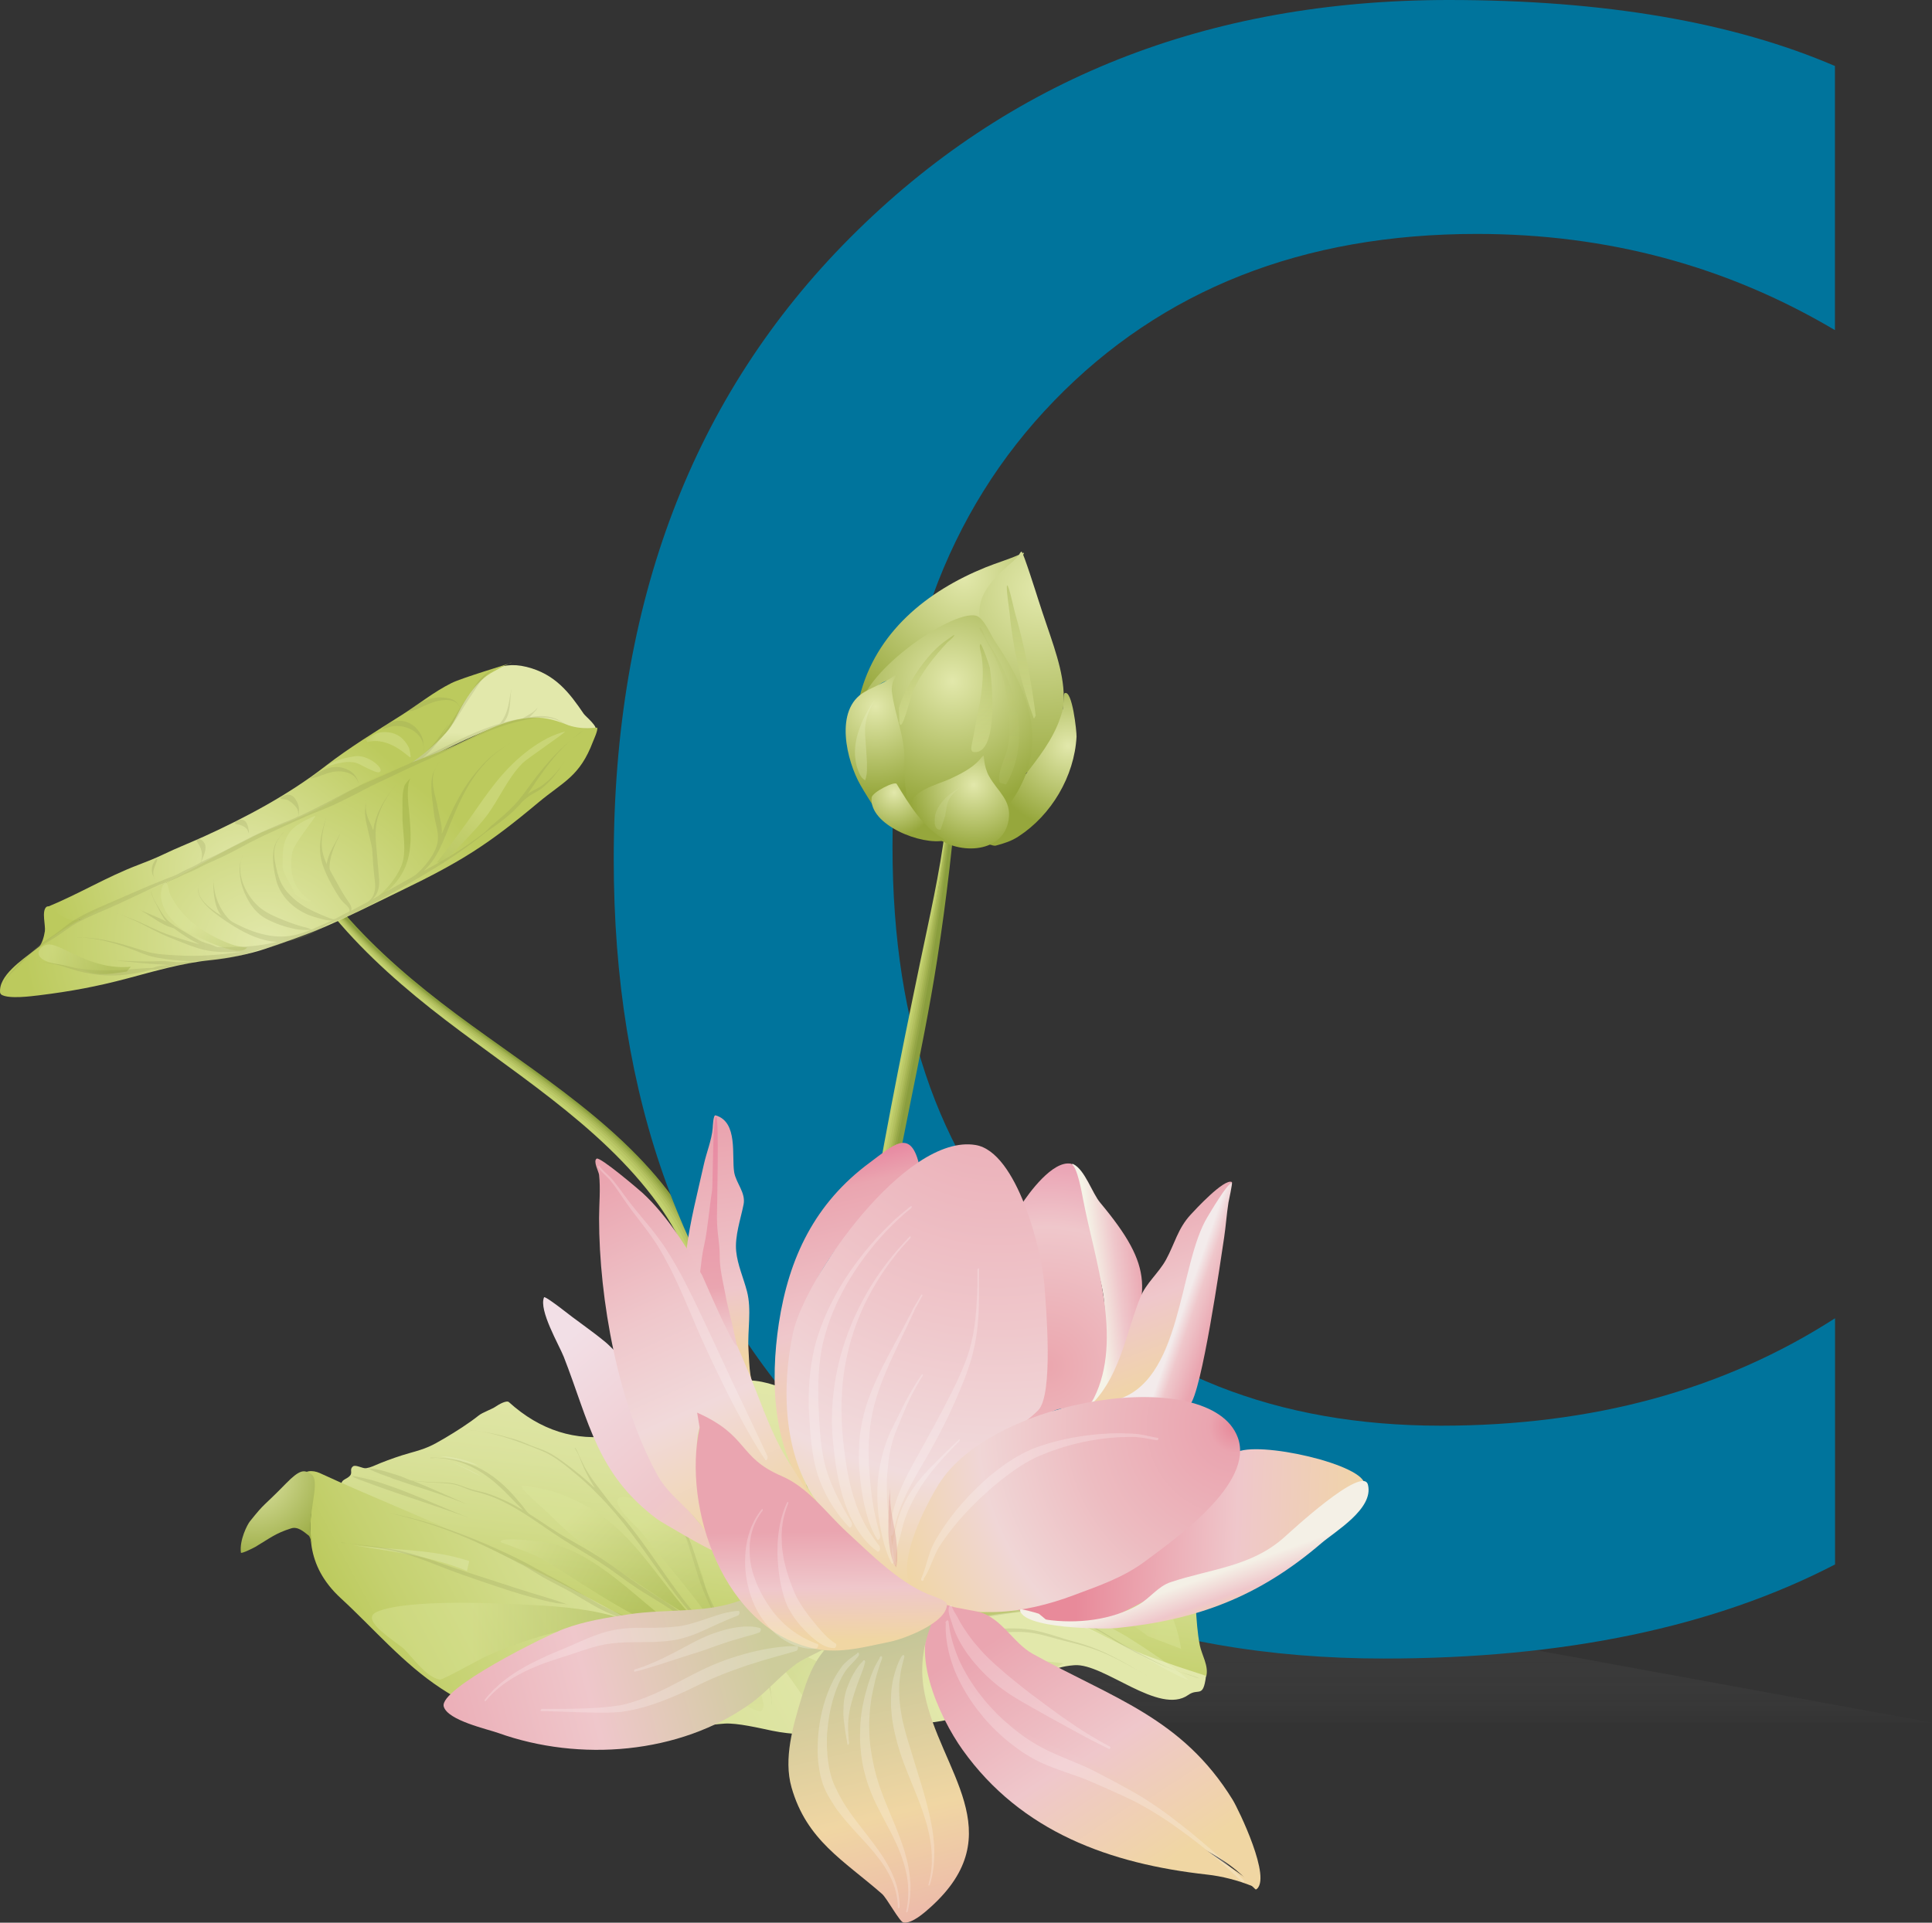 <?xml version="1.0" encoding="UTF-8"?> <svg xmlns="http://www.w3.org/2000/svg" xmlns:xlink="http://www.w3.org/1999/xlink" id="Layer_2" data-name="Layer 2" viewBox="0 0 232.1 231.04"><rect x="0" y="0" width="232.1" height="231.04" fill="#333333" stroke="none"/><defs><style> .cls-1 { fill: url(#linear-gradient-38); } .cls-1, .cls-2, .cls-3, .cls-4, .cls-5, .cls-6, .cls-7, .cls-8, .cls-9, .cls-10, .cls-11, .cls-12, .cls-13, .cls-14, .cls-15, .cls-16, .cls-17, .cls-18, .cls-19, .cls-20, .cls-21, .cls-22, .cls-23, .cls-24, .cls-25, .cls-26, .cls-27, .cls-28, .cls-29, .cls-30, .cls-31, .cls-32, .cls-33, .cls-34, .cls-35, .cls-36, .cls-37, .cls-38, .cls-39, .cls-40, .cls-41, .cls-42, .cls-43, .cls-44, .cls-45, .cls-46, .cls-47, .cls-48, .cls-49, .cls-50, .cls-51, .cls-52, .cls-53, .cls-54, .cls-55, .cls-56, .cls-57, .cls-58, .cls-59, .cls-60, .cls-61, .cls-62, .cls-63, .cls-64, .cls-65, .cls-66, .cls-67, .cls-68, .cls-69 { stroke-width: 0px; } .cls-2 { fill: #c3d16f; } .cls-3 { fill: url(#linear-gradient-8); opacity: .17; } .cls-4 { fill: url(#linear-gradient-33); } .cls-5 { fill: rgba(215, 138, 138, .31); } .cls-6 { fill: rgba(255, 255, 255, .22); } .cls-7 { fill: url(#linear-gradient-5); } .cls-7, .cls-8, .cls-9, .cls-13, .cls-14, .cls-24, .cls-27, .cls-30, .cls-31, .cls-39, .cls-44, .cls-49, .cls-50, .cls-54, .cls-56, .cls-57, .cls-62, .cls-66, .cls-68, .cls-69 { opacity: .4; } .cls-8 { fill: url(#linear-gradient-4); } .cls-9 { fill: url(#linear-gradient-12); } .cls-10 { fill: url(#radial-gradient-8); } .cls-11 { fill: url(#radial-gradient-13); } .cls-12 { fill: url(#radial-gradient-12); } .cls-13 { fill: url(#linear-gradient-20); } .cls-14 { fill: url(#linear-gradient-2); } .cls-15 { fill: url(#linear-gradient-31); } .cls-16 { fill: url(#linear-gradient-34); } .cls-17 { fill: #94a546; } .cls-18 { fill: url(#linear-gradient-41); } .cls-19 { fill: #9faf4e; } .cls-20 { fill: url(#linear-gradient-9); opacity: .1; } .cls-21 { fill: url(#linear-gradient-40); } .cls-22 { fill: url(#linear-gradient-13); } .cls-23 { fill: #a9b856; } .cls-24 { fill: url(#linear-gradient); } .cls-25 { fill: url(#linear-gradient-35); } .cls-26 { fill: url(#linear-gradient-32); } .cls-27 { fill: url(#linear-gradient-11); } .cls-28 { fill: url(#linear-gradient-14); } .cls-29 { opacity: .6; } .cls-29, .cls-37 { fill: rgba(237, 242, 200, .46); } .cls-30 { fill: url(#linear-gradient-6); } .cls-31 { fill: url(#linear-gradient-3); } .cls-32 { fill: url(#linear-gradient-23); } .cls-32, .cls-33, .cls-53 { opacity: .2; } .cls-33 { fill: url(#linear-gradient-19); } .cls-34 { fill: url(#radial-gradient-2); } .cls-35 { fill: url(#linear-gradient-39); } .cls-36 { fill: url(#radial-gradient-7); } .cls-37 { opacity: .3; } .cls-38 { fill: #00749c; } .cls-39 { fill: url(#linear-gradient-24); } .cls-40 { fill: #bbc967; } .cls-41 { fill: url(#radial-gradient-5); } .cls-42 { fill: url(#linear-gradient-27); } .cls-43 { fill: url(#radial-gradient); } .cls-44 { fill: url(#linear-gradient-26); } .cls-45 { fill: url(#linear-gradient-36); } .cls-46 { fill: url(#radial-gradient-14); } .cls-47 { fill: #b3c060; } .cls-48 { fill: url(#radial-gradient-10); } .cls-49 { fill: url(#linear-gradient-15); } .cls-50 { fill: url(#linear-gradient-16); } .cls-51 { fill: #8a9e3e; } .cls-52 { fill: url(#linear-gradient-30); } .cls-53 { fill: url(#linear-gradient-18); } .cls-54 { fill: url(#linear-gradient-10); } .cls-55 { fill: url(#linear-gradient-29); } .cls-56 { fill: url(#linear-gradient-22); } .cls-57 { fill: url(#linear-gradient-21); } .cls-58 { fill: url(#radial-gradient-6); } .cls-59 { fill: url(#linear-gradient-28); } .cls-60 { fill: url(#radial-gradient-15); } .cls-61 { fill: url(#radial-gradient-9); } .cls-62 { fill: rgba(135, 143, 81, .5); } .cls-63 { fill: url(#radial-gradient-3); } .cls-64 { fill: url(#radial-gradient-11); } .cls-65 { fill: url(#linear-gradient-37); } .cls-66 { fill: url(#linear-gradient-25); } .cls-67 { fill: url(#radial-gradient-4); } .cls-68 { fill: url(#linear-gradient-7); } .cls-69 { fill: url(#linear-gradient-17); } </style><radialGradient id="radial-gradient" cx="-9475.84" cy="-2514.44" fx="-9475.84" fy="-2514.44" r="13.09" gradientTransform="translate(8295.76 -553.41) rotate(8.49) scale(.85 -.74)" gradientUnits="userSpaceOnUse"><stop offset="0" stop-color="#96a73c"></stop><stop offset=".34" stop-color="#acba5d"></stop><stop offset="1" stop-color="#e2e8ab"></stop></radialGradient><radialGradient id="radial-gradient-2" cx="-9531.76" cy="-2557.07" fx="-9531.76" fy="-2557.07" r="3.28" gradientTransform="translate(8295.76 -553.41) rotate(8.49) scale(.85 -.74)" gradientUnits="userSpaceOnUse"><stop offset="0" stop-color="#e2e8ab"></stop><stop offset="1" stop-color="#bcca5d"></stop></radialGradient><radialGradient id="radial-gradient-3" cx="-9504.25" cy="-2529.02" fx="-9504.25" fy="-2529.02" r="28.09" xlink:href="#radial-gradient-2"></radialGradient><radialGradient id="radial-gradient-4" cx="-9499.95" cy="-2540.07" fx="-9499.95" fy="-2540.07" r="34.38" xlink:href="#radial-gradient-2"></radialGradient><linearGradient id="linear-gradient" x1="-9311.2" y1="2382.48" x2="-9304.31" y2="2399.53" gradientTransform="translate(8129.35 -472.6) rotate(8.49) scale(.85 .74)" gradientUnits="userSpaceOnUse"><stop offset="0" stop-color="#96a73c"></stop><stop offset=".95" stop-color="#dde59b"></stop></linearGradient><linearGradient id="linear-gradient-2" x1="-9296.93" y1="2388.48" x2="-9288.86" y2="2373.51" xlink:href="#linear-gradient"></linearGradient><linearGradient id="linear-gradient-3" x1="-9320.03" y1="2402.61" x2="-9320.65" y2="2392.67" xlink:href="#linear-gradient"></linearGradient><linearGradient id="linear-gradient-4" x1="-9329.26" y1="2413.47" x2="-9338.38" y2="2406.67" xlink:href="#linear-gradient"></linearGradient><linearGradient id="linear-gradient-5" x1="-9343.45" y1="2420.42" x2="-9352.92" y2="2418.94" xlink:href="#linear-gradient"></linearGradient><linearGradient id="linear-gradient-6" x1="-9312.63" y1="2377.28" x2="-9307.46" y2="2376.74" xlink:href="#linear-gradient"></linearGradient><linearGradient id="linear-gradient-7" x1="-9316.9" y1="2382.03" x2="-9311.94" y2="2380.55" xlink:href="#linear-gradient"></linearGradient><linearGradient id="linear-gradient-8" x1="162.88" y1="207.97" x2="162.88" y2="187.96" gradientUnits="userSpaceOnUse"><stop offset="0" stop-color="#fff" stop-opacity="0"></stop><stop offset="1" stop-color="#000"></stop></linearGradient><radialGradient id="radial-gradient-5" cx="381.93" cy="-1226.35" fx="381.93" fy="-1226.35" r="18.43" gradientTransform="translate(287.04 -1203.72) rotate(24.96) scale(1 -1)" gradientUnits="userSpaceOnUse"><stop offset="0" stop-color="#e2e8ab"></stop><stop offset="1" stop-color="#96a73c"></stop></radialGradient><radialGradient id="radial-gradient-6" cx="390.83" cy="-1223.9" fx="390.83" fy="-1223.9" r="24.5" xlink:href="#radial-gradient-5"></radialGradient><radialGradient id="radial-gradient-7" cx="401.9" cy="-1239.53" fx="401.9" fy="-1239.53" r="9.9" xlink:href="#radial-gradient-5"></radialGradient><radialGradient id="radial-gradient-8" cx="385.99" cy="-1238.34" fx="385.99" fy="-1238.34" r="15.39" xlink:href="#radial-gradient-5"></radialGradient><radialGradient id="radial-gradient-9" cx="378.92" cy="-1245.01" fx="378.92" fy="-1245.01" r="10.67" xlink:href="#radial-gradient-5"></radialGradient><radialGradient id="radial-gradient-10" cx="393.59" cy="-1248.57" fx="393.59" fy="-1248.57" r="7.86" xlink:href="#radial-gradient-5"></radialGradient><radialGradient id="radial-gradient-11" cx="385.31" cy="-1253.43" fx="385.31" fy="-1253.43" r="5.26" xlink:href="#radial-gradient-5"></radialGradient><linearGradient id="linear-gradient-9" x1="567.36" y1="1086.58" x2="574.67" y2="1104.68" gradientTransform="translate(64.57 -1150.46) rotate(24.96)" xlink:href="#linear-gradient"></linearGradient><linearGradient id="linear-gradient-10" x1="559.82" y1="1091.36" x2="564.19" y2="1102.17" gradientTransform="translate(64.57 -1150.46) rotate(24.96)" xlink:href="#linear-gradient"></linearGradient><linearGradient id="linear-gradient-11" x1="567.74" y1="1081.01" x2="573.94" y2="1096.37" gradientTransform="translate(64.57 -1150.46) rotate(24.96)" xlink:href="#linear-gradient"></linearGradient><linearGradient id="linear-gradient-12" x1="566.58" y1="1089.5" x2="571.67" y2="1102.11" gradientTransform="translate(64.57 -1150.46) rotate(24.96)" xlink:href="#linear-gradient"></linearGradient><linearGradient id="linear-gradient-13" x1="-436.43" y1="-9.37" x2="-433.94" y2="30.39" gradientTransform="translate(-339.96 147.38) rotate(-177.01) scale(1 -1)" gradientUnits="userSpaceOnUse"><stop offset="0" stop-color="#e2e8ab"></stop><stop offset=".24" stop-color="#e0e6a7"></stop><stop offset=".46" stop-color="#dae29c"></stop><stop offset=".67" stop-color="#d1db89"></stop><stop offset=".88" stop-color="#c5d170"></stop><stop offset="1" stop-color="#bcca5d"></stop></linearGradient><linearGradient id="linear-gradient-14" x1="-625.09" y1="-152.92" x2="-572.71" y2="-184.63" gradientTransform="translate(-512 -2.64) rotate(-177.01)" xlink:href="#linear-gradient-13"></linearGradient><radialGradient id="radial-gradient-12" cx="-371.34" cy="10.29" fx="-371.34" fy="10.29" r="11.29" gradientTransform="translate(-339.96 147.38) rotate(-177.01) scale(1 -1)" xlink:href="#radial-gradient-5"></radialGradient><linearGradient id="linear-gradient-15" x1="-416.67" y1="28.35" x2="-397.82" y2="29.11" gradientTransform="translate(-339.96 147.38) rotate(-177.01) scale(1 -1)" xlink:href="#linear-gradient"></linearGradient><linearGradient id="linear-gradient-16" x1="-460.17" y1="19.52" x2="-482.21" y2="21.68" gradientTransform="translate(-339.96 147.38) rotate(-177.01) scale(1 -1)" xlink:href="#linear-gradient"></linearGradient><linearGradient id="linear-gradient-17" x1="-455.04" y1="21.19" x2="-454.49" y2="22.55" gradientTransform="translate(-339.96 147.38) rotate(-177.01) scale(1 -1)" xlink:href="#linear-gradient"></linearGradient><linearGradient id="linear-gradient-18" x1="-432.98" y1="26.03" x2="-447.75" y2="36.98" gradientTransform="translate(-339.96 147.38) rotate(-177.01) scale(1 -1)" xlink:href="#linear-gradient"></linearGradient><linearGradient id="linear-gradient-19" x1="-426.72" y1="25.03" x2="-427.23" y2="39.3" gradientTransform="translate(-339.96 147.38) rotate(-177.01) scale(1 -1)" xlink:href="#linear-gradient"></linearGradient><linearGradient id="linear-gradient-20" x1="-424.06" y1="25.52" x2="-411.06" y2="35.46" gradientTransform="translate(-339.96 147.38) rotate(-177.01) scale(1 -1)" xlink:href="#linear-gradient"></linearGradient><linearGradient id="linear-gradient-21" x1="-451.36" y1="19.7" x2="-485.51" y2="5.69" gradientTransform="translate(-339.96 147.38) rotate(-177.01) scale(1 -1)" xlink:href="#linear-gradient"></linearGradient><linearGradient id="linear-gradient-22" x1="-436.43" y1="22.04" x2="-449.01" y2="-4.16" gradientTransform="translate(-339.96 147.38) rotate(-177.01) scale(1 -1)" xlink:href="#linear-gradient"></linearGradient><linearGradient id="linear-gradient-23" x1="-460.07" y1="20.68" x2="-455.47" y2="32.07" gradientTransform="translate(-339.96 147.38) rotate(-177.01) scale(1 -1)" xlink:href="#linear-gradient"></linearGradient><linearGradient id="linear-gradient-24" x1="-421.08" y1="24.37" x2="-402.36" y2="15.96" gradientTransform="translate(-339.96 147.38) rotate(-177.01) scale(1 -1)" xlink:href="#linear-gradient"></linearGradient><linearGradient id="linear-gradient-25" x1="-424" y1="24.58" x2="-409.48" y2="12.47" gradientTransform="translate(-339.96 147.38) rotate(-177.01) scale(1 -1)" xlink:href="#linear-gradient"></linearGradient><linearGradient id="linear-gradient-26" x1="-644.91" y1="-12.72" x2="-633.19" y2="-30.3" gradientTransform="translate(-555.42 217.98) rotate(179.44) scale(1 -1)" xlink:href="#linear-gradient"></linearGradient><linearGradient id="linear-gradient-27" x1="-2095.71" y1="1728.58" x2="-2087.03" y2="1691.75" gradientTransform="translate(2194 1868.55) scale(1 -1)" gradientUnits="userSpaceOnUse"><stop offset="0" stop-color="#e88aa2"></stop><stop offset=".09" stop-color="#eaa5b0"></stop><stop offset=".51" stop-color="#efc7cb"></stop><stop offset=".97" stop-color="#f0d6a3"></stop></linearGradient><linearGradient id="linear-gradient-28" x1="-2056.46" y1="1715.24" x2="-2062.71" y2="1714.49" gradientTransform="translate(2194 1868.55) scale(1 -1)" gradientUnits="userSpaceOnUse"><stop offset="0" stop-color="#eaa5b0"></stop><stop offset=".51" stop-color="#efc7cb"></stop><stop offset=".97" stop-color="#f5f3e7"></stop></linearGradient><radialGradient id="radial-gradient-13" cx="-2068.18" cy="1704.4" fx="-2068.18" fy="1704.4" r="32.16" gradientTransform="translate(2194 1868.55) scale(1 -1)" gradientUnits="userSpaceOnUse"><stop offset="0" stop-color="#eba6ae"></stop><stop offset=".52" stop-color="#efc7cb"></stop><stop offset=".97" stop-color="#e783a0"></stop></radialGradient><linearGradient id="linear-gradient-29" x1="-2058.86" y1="1724.76" x2="-2050.29" y2="1701.66" gradientTransform="translate(2194 1868.55) scale(1 -1)" gradientUnits="userSpaceOnUse"><stop offset="0" stop-color="#eaa5b0"></stop><stop offset=".51" stop-color="#efc7cb"></stop><stop offset=".97" stop-color="#f0d6a3"></stop></linearGradient><linearGradient id="linear-gradient-30" x1="-2042.19" y1="1711.23" x2="-2046.23" y2="1712.6" gradientTransform="translate(2174.94 1884.71) rotate(.46) scale(1 -1)" gradientUnits="userSpaceOnUse"><stop offset="0" stop-color="#eaa5b0"></stop><stop offset=".66" stop-color="#efc7cb"></stop><stop offset=".97" stop-color="#f3ebeb"></stop></linearGradient><radialGradient id="radial-gradient-14" cx="-2074.08" cy="1744.06" fx="-2074.08" fy="1744.06" r="69.73" gradientTransform="translate(2194 1868.55) scale(1 -1)" gradientUnits="userSpaceOnUse"><stop offset="0" stop-color="#eaa5b0"></stop><stop offset=".5" stop-color="#efc7cb"></stop><stop offset=".77" stop-color="#f1dcdd"></stop><stop offset=".97" stop-color="#f0d6a3"></stop></radialGradient><linearGradient id="linear-gradient-31" x1="-2109.65" y1="1732.3" x2="-2105.6" y2="1703.82" gradientTransform="translate(2194 1868.55) scale(1 -1)" gradientUnits="userSpaceOnUse"><stop offset="0" stop-color="#eaa5b0"></stop><stop offset=".66" stop-color="#efc7cb"></stop><stop offset=".97" stop-color="#f0d6a3"></stop></linearGradient><linearGradient id="linear-gradient-32" x1="-2127.06" y1="1706.65" x2="-2098.94" y2="1674.41" gradientTransform="translate(2194 1868.55) scale(1 -1)" gradientUnits="userSpaceOnUse"><stop offset="0" stop-color="#f2dfe6"></stop><stop offset=".51" stop-color="#efc7cb"></stop><stop offset=".97" stop-color="#f0d6a3"></stop></linearGradient><linearGradient id="linear-gradient-33" x1="-2122" y1="1726.33" x2="-2102.5" y2="1682.84" gradientTransform="translate(2194 1868.55) scale(1 -1)" gradientUnits="userSpaceOnUse"><stop offset="0" stop-color="#eaa5b0"></stop><stop offset=".36" stop-color="#efc7cb"></stop><stop offset=".62" stop-color="#f1d9da"></stop><stop offset=".97" stop-color="#f0d6a3"></stop></linearGradient><linearGradient id="linear-gradient-34" x1="-2064.41" y1="1684.33" x2="-2027.28" y2="1682.76" gradientTransform="translate(2194 1868.55) scale(1 -1)" gradientUnits="userSpaceOnUse"><stop offset="0" stop-color="#e88a9a"></stop><stop offset=".51" stop-color="#efc7cb"></stop><stop offset=".97" stop-color="#f0d6a3"></stop></linearGradient><linearGradient id="linear-gradient-35" x1="-2049.31" y1="1678.97" x2="-2047.41" y2="1673.56" gradientTransform="translate(2194 1868.55) scale(1 -1)" gradientUnits="userSpaceOnUse"><stop offset="0" stop-color="#f4f0e6"></stop><stop offset=".51" stop-color="#efc7cb"></stop><stop offset=".97" stop-color="#f0d6a3"></stop></linearGradient><radialGradient id="radial-gradient-15" cx="-2045.53" cy="1697.12" fx="-2045.53" fy="1697.12" r="45.61" gradientTransform="translate(2194 1868.55) scale(1 -1)" gradientUnits="userSpaceOnUse"><stop offset="0" stop-color="#e78798"></stop><stop offset=".07" stop-color="#eaa5b0"></stop><stop offset=".4" stop-color="#edbcc1"></stop><stop offset=".68" stop-color="#f0d6d6"></stop><stop offset=".97" stop-color="#f0d6a3"></stop></radialGradient><linearGradient id="linear-gradient-36" x1="-2071.54" y1="1673.54" x2="-2052.16" y2="1643.86" xlink:href="#linear-gradient-29"></linearGradient><linearGradient id="linear-gradient-37" x1="-2075.4" y1="1671.98" x2="-2055.42" y2="1642.23" xlink:href="#linear-gradient-29"></linearGradient><linearGradient id="linear-gradient-38" x1="-2081.78" y1="1628.34" x2="-2092.04" y2="1671.84" gradientTransform="translate(2194 1868.55) scale(1 -1)" gradientUnits="userSpaceOnUse"><stop offset="0" stop-color="#eaa5b0"></stop><stop offset=".51" stop-color="#f0d6a3"></stop><stop offset=".97" stop-color="#c5c698"></stop></linearGradient><linearGradient id="linear-gradient-39" x1="-2146.79" y1="1659.18" x2="-2100.55" y2="1671.2" gradientTransform="translate(2194 1868.55) scale(1 -1)" gradientUnits="userSpaceOnUse"><stop offset="0" stop-color="#eaa5b0"></stop><stop offset=".51" stop-color="#efc7cb"></stop><stop offset=".97" stop-color="#cdcc9b"></stop></linearGradient><linearGradient id="linear-gradient-40" x1="-2095.34" y1="1684.51" x2="-2095.14" y2="1671.06" xlink:href="#linear-gradient-29"></linearGradient><linearGradient id="linear-gradient-41" x1="-2109.58" y1="1732.45" x2="-2107.38" y2="1708.56" gradientTransform="translate(2194 1868.55) scale(1 -1)" gradientUnits="userSpaceOnUse"><stop offset="0" stop-color="#e88aa2"></stop><stop offset=".78" stop-color="#eaa5b0"></stop><stop offset="1" stop-color="#efc7cb"></stop></linearGradient></defs><g id="Layer_1-2" data-name="Layer 1"><g><g><g><path class="cls-2" d="m96.46,186.23c2.73,3.71,5.28,7.4,7.37,11.45.1.2.2.39.3.59l-.27.13c-4.62-8.5-11.08-15.71-14.16-25.05-3.18-9.64-4.57-20.24-10.65-28.67-7.01-9.71-18.16-16.23-27.33-23.51-4.76-3.78-9.2-7.86-12.95-12.72.12-.09.21-.14.3-.17,3.99,4.99,8.71,9.16,13.72,13.03,9.19,7.1,20.1,13.54,26.8,22.76,5.68,7.82,7.32,18.15,10.09,27.5,1.53,5.18,3.52,10.24,6.79,14.67Z"></path><path class="cls-40" d="m97.07,186.61c2.76,3.7,5.14,7.51,7.24,11.58l-.33.16c-2.13-4.1-4.57-7.92-7.38-11.65-3.47-4.61-5.6-9.8-7.22-15.24-2.8-9.38-4.49-19.75-10.29-27.54-6.87-9.23-17.86-15.71-27.09-22.94-4.79-3.76-9.28-7.81-13.08-12.64.1-.06.19-.09.27-.11,4,4.99,8.76,9.13,13.78,12.98,9.22,7.06,20.1,13.48,26.81,22.69,5.69,7.82,7.35,18.15,10.12,27.5,1.61,5.43,3.73,10.58,7.18,15.2Z"></path><path class="cls-47" d="m104.55,198.08l-.42.19c-.1-.2-.2-.4-.3-.59-2.09-4.05-4.63-7.75-7.37-11.46-3.27-4.43-5.25-9.49-6.78-14.67-2.77-9.35-4.42-19.68-10.09-27.5-6.7-9.23-17.61-15.66-26.8-22.76-5.01-3.87-9.73-8.03-13.72-13.02.09-.03.17-.05.25-.07,4.03,4.97,8.81,9.09,13.85,12.92,8.99,6.83,19.56,13.05,26.5,22.25,6.51,8.63,7.81,19.7,11.03,29.72,2.99,9.3,9.35,16.49,13.85,24.99Z"></path><path class="cls-23" d="m97.64,186.24c2.81,3.71,5.23,7.54,7.36,11.63l-.67.31c-2.09-4.07-4.48-7.88-7.24-11.59-3.45-4.62-5.57-9.77-7.18-15.2-2.77-9.35-4.43-19.68-10.12-27.5-6.71-9.21-17.59-15.63-26.81-22.69-5.03-3.85-9.78-8-13.79-12.98.08-.02.16-.03.24-.05,4.04,4.96,8.79,9.06,13.84,12.89,9.24,7.01,20.13,13.38,26.85,22.58,5.7,7.81,7.4,18.13,10.23,27.46,1.64,5.41,3.8,10.54,7.28,15.13Z"></path><path class="cls-19" d="m97.59,185.5c2.78,3.67,5.36,7.33,7.49,11.37.14.26.27.52.4.78l-.9.42c-4.5-8.5-10.87-15.69-13.86-24.99-3.22-10.02-4.53-21.09-11.04-29.71-6.94-9.19-17.51-15.42-26.5-22.24-5.05-3.83-9.83-7.95-13.86-12.92.08-.02.16-.03.25-.07,4.03,4.95,8.77,9.05,13.8,12.87,9.24,7.01,20.16,13.35,26.9,22.53,5.72,7.78,7.46,18.1,10.34,27.4,1.6,5.15,3.65,10.18,6.97,14.56Z"></path><path class="cls-17" d="m98.31,185.58c2.93,3.77,5.49,7.64,7.7,11.82l-.98.46c-2.13-4.09-4.55-7.92-7.36-11.63-3.48-4.59-5.64-9.72-7.29-15.13-2.84-9.33-4.54-19.65-10.24-27.46-6.72-9.2-17.61-15.57-26.86-22.58-5.04-3.82-9.8-7.93-13.83-12.89.08-.02.17-.05.27-.11,3.85,4.77,8.38,8.76,13.19,12.45,9.28,7.12,20.28,13.47,27.24,22.6,5.88,7.72,7.74,18.03,10.7,27.36,1.71,5.4,3.93,10.54,7.47,15.1Z"></path><path class="cls-51" d="m106.69,197.09l-1.18.55c-.13-.26-.27-.52-.41-.79-2.13-4.03-4.71-7.69-7.49-11.36-3.32-4.39-5.38-9.41-6.98-14.56-2.89-9.31-4.64-19.62-10.36-27.4-6.74-9.18-17.67-15.52-26.91-22.53-5.03-3.82-9.77-7.92-13.8-12.87.09-.04.19-.09.3-.17,3.82,4.78,8.31,8.79,13.11,12.5,9.37,7.25,20.85,13.73,27.95,23.57,6.18,8.56,7.66,19.32,11.27,29.01,3.33,8.94,9.91,15.79,14.48,24.04Z"></path></g><g><path class="cls-43" d="m46.97,93.47c4.11-2.15,11.35-6.25,15.8-6.98,1.75-.28,8,1.73,8.69,1.29.56-.36-1.11-1.68-1.33-2-1.74-2.56-3.44-4.79-6.87-5.64-6.8-1.69-8.25,7.07-11.94,9.97-1.57,1.23-3.36,2.18-4.97,3.34-.09.07-1.09.57-1.04.66.01.03.24.02.28.04l1.37-.68Z"></path><path class="cls-34" d="m4.42,114.05c1.49-1.2,3.26-2.16,4.97-3.11.06-.03.58-.27.58-.31,0-.05-1.94-.46-2.14-.55-.38-.17-1.86-1.49-2.28-1.08-.56.54-.06,2.2-.16,2.9-.11.72-.32,1.42-.76,2.02l-.21.13Z"></path><path class="cls-63" d="m5.57,109.22c1.44.21,2.21,1.6,3.85,1.33.72-.12,1.32-.5,1.99-.73.88-.3,1.87-.27,2.71-.65,2.3-1.05,4.38-2.44,6.69-3.47,2.39-1.07,4.83-2.08,7.26-3.08,1.63-.67,3.02-1.75,4.59-2.51,3.59-1.74,7.17-3.49,10.81-5.15,3.92-1.79,7.36-3.84,10.09-6.88.98-1.09,1.47-2.54,2.23-3.74.91-1.44,1.84-2.74,3.47-3.62.46-.25.93-.53,1.4-.76.24-.12.97-.45.74-.31-.16.1-5.89,1.79-7.16,2.43-2.2,1.1-4.02,2.61-6.06,3.89-3.09,1.96-6.24,3.88-9.1,6.1-4.36,3.38-9.4,6.09-14.58,8.45-1.6.73-3.23,1.36-4.81,2.12-.95.46-2.05.9-3.05,1.28-3.86,1.46-7.01,3.44-11.04,5.1l-.03.21Z"></path><path class="cls-67" d="m.16,119.52c.89.56,3.61.19,4.54.08,3.81-.47,6.91-1.05,10.54-2.01,3.24-.86,6.58-1.86,10.08-2.22,2.12-.22,4.62-.7,6.59-1.37,2.31-.79,4.78-1.62,7.01-2.58,2.93-1.26,6.12-2.87,8.99-4.26,7.57-3.65,10.73-5.68,16.77-10.73,3-2.51,4.96-3.09,6.56-7.32.11-.28.6-1.33.51-1.66-.02-.08-1.85.36-3.79-.42-1.44-.58-2.8-.91-4.4-.77-3.64.31-6.71,2.43-9.9,3.74-2.98,1.23-6.21,2.26-9.09,3.65-2.25,1.09-4.15,2.46-6.39,3.57-1.84.9-3.86,1.71-5.8,2.43-1.33.49-2.5,1.19-3.75,1.79-3.41,1.65-6.56,3.75-10.06,5.26-.9.39-1.88.58-2.79.94-4.4,1.73-8.07,3.7-11.61,6.52-1.51,1.2-4.42,3.1-4.15,5.17l.14.2Z"></path><path class="cls-62" d="m70,87.85c-1.99,1.37-3.62,3.07-5.08,4.87-.75.92-1.42,1.88-2.13,2.83-.65.86-1.4,1.64-2.24,2.38-.43.38-.88.75-1.31,1.13-.24.13-.44.41-.63.59-.2.2-.4.39-.64.57-.99.75-2,1.46-3.06,2.13-1.31.82-2.66,1.58-4.02,2.32,1.71-1.57,2.38-3.69,3.21-5.69.89-2.16,1.8-4.28,3.26-6.19.63-.81,1.33-1.59,2.16-2.25.26-.21.54-.4.82-.6.22-.16.45-.31.67-.47.03-.02.28-.15.29-.2,0,.06-.33.22-.37.25-.26.18-.53.35-.79.53-.34.23-.68.47-.99.73-.97.81-1.78,1.75-2.52,2.72-1.44,1.9-2.41,4.05-3.33,6.18-.08.18-.15.35-.23.53.08-1.03-.28-2.03-.46-3.05-.2-1.17-.66-2.34-.61-3.53.01-.34.06-.66.19-.98.04-.11.47-1.11.58-1.09-.07-.04-.75,1.37-.79,1.51-.13.46-.16.94-.16,1.42,0,1.08.2,2.18.31,3.25.11,1.1.59,2.14.47,3.25-.11,1.03-.73,1.99-1.39,2.81-.31.39-.65.76-1.03,1.11-.45.41-1.01.68-1.56.99-1.13.62-2.24,1.25-3.37,1.88-.16.09-.32.18-.49.27.78-.78.86-1.7.76-2.72-.12-1.19-.19-2.38-.31-3.57-.12-1.14-.15-2.22.13-3.34.25-.96.68-1.87,1.21-2.72.13-.21.27-.42.42-.62.09-.13.19-.25.29-.38.06-.08.24-.23.26-.32.03.04-.46.56-.51.63-.16.2-.3.41-.45.62-.28.41-.54.83-.77,1.27-.23.44-.43.89-.59,1.36-.08.24-.16.48-.22.72-.06.21-.05.53-.16.72,0,.02,0,.03,0,.05-.19-.6-.54-1.16-.72-1.76-.09-.3-.13-.61-.15-.92,0-.09-.03-.95.03-.96-.03,0-.13,1.31-.13,1.43,0,.49.07.97.18,1.45.13.57.26,1.12.39,1.69.13.56.3,1.14.32,1.71.06,1.18.15,2.36.3,3.54.12.93-.04,2.01-1.01,2.53-.62.33-1.24.67-1.86.99.16-.38-.08-.76-.31-1.09-.32-.46-.61-.91-.88-1.39-.28-.49-.55-.98-.83-1.48-.15-.27-.31-.54-.45-.82-.14-.25-.12-.47-.1-.74.12-1.34.68-2.55,1.29-3.75-.05,0-.44.78-.49.86-.18.32-.35.63-.52.96-.29.58-.55,1.2-.62,1.84-.46-.94-.66-1.86-.6-2.87.03-.47.1-.94.2-1.41.03-.15.33-1.5.39-1.49-.06,0-.42,1.37-.46,1.52-.13.51-.24,1.03-.3,1.55-.11.94-.03,1.84.27,2.76.37,1.11.92,2.18,1.55,3.21.27.44.53.89.9,1.28.25.27.7.58.78.94.04.2-.07.23-.26.32-.32.16-.63.32-.95.49-.2.1-.53.36-.77.31-.25-.05-.49-.14-.73-.24-1.04-.44-2.1-.86-3.02-1.48-.82-.55-1.57-1.23-2.11-2-.58-.83-.82-1.76-1.02-2.7-.15-.71-.27-1.45-.12-2.15.07-.32.18-.63.35-.92.11-.19.24-.36.37-.54.04-.05.29-.43.32-.42.03.05-.42.53-.47.59-.16.21-.31.43-.42.66-.21.42-.3.86-.34,1.32-.08,1.02.1,2.11.34,3.11.45,1.87,1.91,3.43,3.91,4.26.48.2.97.33,1.46.46.44.12.91.25,1.37.19-.55.28-1.13.52-1.7.77-.13.06-.26.12-.39.17-.08.04-.29.17-.39.16-.09,0-.27-.12-.36-.15-.14-.05-.29-.08-.44-.12-1.15-.28-2.26-.72-3.34-1.18-1.03-.44-1.92-.94-2.65-1.74-.75-.82-1.31-1.81-1.58-2.82-.15-.53-.21-1.05-.19-1.59,0-.24.04-.47.11-.7.02-.07.13-.55.21-.58-.06,0-.32.88-.33.96-.06.34-.07.7-.05,1.05.04,1.09.39,2.18.92,3.18.49.92,1.18,1.81,2.18,2.36,1.09.61,2.39,1.05,3.64,1.29.6.11,1.21.13,1.81.08-1.09.45-2.25.8-3.49.81-1.31.01-2.63-.3-3.84-.77-.64-.25-1.25-.54-1.85-.85-.28-.14-.47-.27-.68-.48-.17-.19-.34-.38-.49-.58-.61-.84-1.03-1.81-1.21-2.77-.05-.24-.07-.49-.09-.73,0-.07-.06-.63,0-.66-.1.69-.06,1.43.05,2.12.11.77.32,1.55.84,2.21-.73-.45-1.46-.95-2.02-1.57-.28-.31-.53-.66-.66-1.04-.03-.08-.18-1.03-.06-1.02-.06,0-.05.56-.05.64.03.26.11.51.23.75.25.5.65.94,1.08,1.34.9.82,1.96,1.53,3.02,2.19,1.53.94,3.29,1.77,5.16,1.86-1.26.31-2.56.5-3.88.57-.64.04-1.29.05-1.93.05-.33,0-.65,0-.98,0-.14,0-.3.02-.43-.01-.16-.03-.33-.13-.48-.19-.51-.21-1.05-.29-1.54-.55-.53-.28-1.04-.59-1.55-.89-.94-.56-2.03-1.11-2.69-1.94-.38-.49-.67-1.03-.98-1.55-.15-.25-.29-.49-.41-.75-.03-.07-.25-.76-.26-.76-.04.04.09.36.1.42.05.15.11.3.18.45.14.3.3.59.46.89.33.63.61,1.29,1.1,1.84-1.03-.58-2.21-.95-3.28-1.48.02-.02,1.51.93,1.65,1.02.56.36,1.12.72,1.75.99.27.11.67.17.89.34.23.18.47.35.71.51.49.34.99.66,1.52.95.24.13.48.26.73.38-1.27-.33-2.54-.73-3.77-1.17-1.29-.45-2.48-1.09-3.72-1.63-.41-.17-.82-.33-1.24-.49-.1-.04-1.2-.47-1.23-.44.04-.05,1.42.55,1.56.61.58.24,1.15.51,1.7.8,1.2.63,2.39,1.24,3.67,1.73,1.18.45,2.38.99,3.63,1.27,1.23.28,2.52.28,3.76.24.24,0,.47-.02.7-.03-2.52.38-5.03.6-7.61.45-1.26-.07-2.55-.11-3.77-.45-1.19-.34-2.35-.76-3.55-1.06-.8-.2-1.62-.37-2.44-.49-.42-.06-.84-.11-1.26-.14-.4-.03-.84.02-1.23-.04,2.44.03,4.85.72,7.09,1.6.56.22,1.11.46,1.69.63.62.18,1.27.29,1.91.38,1.31.17,2.63.3,3.95.27,1.32-.03,2.63-.19,3.91-.43.64-.12,1.26-.27,1.88-.44.64-.18,1.24-.45,1.89-.58.66-.13,1.32-.3,1.95-.51.33-.11.64-.23.96-.36.27-.11.56-.14.85-.21,1.24-.3,2.37-.85,3.43-1.47.26-.15.53-.38.82-.49.3-.11.59-.22.88-.34.6-.25,1.2-.51,1.78-.78,1.18-.56,2.34-1.15,3.48-1.77,2.29-1.25,4.54-2.55,6.75-3.9,2.07-1.27,4.02-2.64,5.87-4.13.35-.28.76-.53,1.13-.79.38-.28.76-.56,1.13-.85.39-.31.77-.63,1.13-.97.17-.16.34-.34.51-.51.04-.04.48-.46.48-.47-.04,0-.17.14-.21.16.31-.36.72-.7,1.1-.98.43-.31.95-.52,1.39-.84.9-.65,1.63-1.52,2.25-2.38.07-.09.59-.97.65-.97-.55.83-1.19,1.61-1.96,2.29-.36.31-.73.62-1.15.86-.45.25-.93.45-1.32.77,1.32-1.97,2.61-3.93,4.32-5.67.36-.37.75-.72,1.15-1.06.19-.16.38-.31.57-.46.1-.08.2-.15.3-.23.05-.04.29-.16.29-.21l-.06.04Z"></path><path class="cls-62" d="m70.72,87.59c-.29.03-.6.01-.89-.02-.53-.06-1.09-.18-1.57-.39-.54-.23-.96-.62-1.52-.83-.58-.22-1.21-.32-1.83-.3-.44.01-.88.06-1.31.13.2-.16.36-.35.52-.54.11-.13.41-.39.43-.55-.03,0-.23.24-.26.26-.11.1-.23.2-.35.28-.25.17-.52.31-.78.47,0,0,0,0,0,0-.12.06-.23.16-.35.21-.21.09-.53.09-.76.14-.52.11-1.04.23-1.55.38.96-1.14.7-2.68.94-4.02-.03,0-.28,1.53-.31,1.66-.1.49-.22.98-.43,1.44-.12.27-.26.54-.45.78-.06.08-.14.21-.23.27-.1.07-.29.09-.41.13-.53.17-1.05.35-1.57.55-2.36.92-4.54,2.1-6.78,3.2-.16.08-.33.16-.49.24.94-.7,1.56-1.63,2.32-2.47.69-.77,1.34-1.58,1.87-2.45.57-.94,1.15-1.87,1.78-2.78.61-.89,1.09-1.83,2-2.52.08-.06.52-.27.53-.34-.02-.05-.65.28-.7.31-.24.16-.46.34-.66.54-.38.37-.65.77-.93,1.19-.61.94-1.32,1.83-1.89,2.79-.64,1.09-1.3,2.13-2.13,3.12.22-.39.48-.76.73-1.13.02-.03.12-.21.24-.4-.18.25-.36.49-.55.74-.3.39-.56.8-.85,1.19-.62.82-1.39,1.55-2.24,2.18-.44.33-.9.64-1.42.85-.59.24-1.17.51-1.74.77-1.15.53-2.33,1.01-3.48,1.53-.17.08-.33.15-.5.23-.12-.89-.59-1.62-1.54-2.02-1-.42-1.97-.26-2.89.17-.27.13-.54.27-.78.43-.13.08-.26.17-.37.27-.06.05-.3.21-.31.29,0,.02.79-.19.88-.22.25-.09.5-.19.75-.27.45-.16.93-.33,1.42-.37.92-.09,2.01.14,2.52.9.13.19.22.4.28.61.03.12.09.21-.03.27-.16.08-.32.15-.48.23-.55.26-1.09.54-1.63.83-1.14.61-2.28,1.21-3.45,1.78-.56.27-1.11.55-1.69.79.1-.52.16-1.02-.05-1.53-.15-.37-.39-.85-.82-1.03-.4-.17-.91.02-1.2.25-.28.22.23.23.42.24.15.02.29.04.43.11.33.17.71.53.93.8.14.17.24.36.27.56.02.11.02.23.02.34,0,.17.03.23-.13.31-.58.28-1.22.51-1.82.76-.59.25-1.17.5-1.76.75-2.33.99-4.45,2.27-6.73,3.33-.41.19-.84.38-1.23.59.25-.73.96-1.89.16-2.58-.13-.11-.3-.21-.48-.23-.04.02-.08.04-.11.06-.04.05-.1.09-.15.13.02.04.04.08.06.12.17.28.36.54.47.84.16.42.19.83.12,1.26-.02.1-.04.2-.06.3-.03.15-.17.18-.3.26-.24.14-.47.27-.72.39-.53.25-1.07.48-1.57.77-.51.3-1.04.46-1.6.68-2.5.98-4.92,2.09-7.38,3.14-1.21.52-2.41,1.06-3.53,1.73-.99.59-1.81,1.35-2.74,1.98-.45.3-.9.6-1.34.9-.64.5-1.19,1.07-1.79,1.61-.22.2-.46.4-.69.59-.41.44-.81.88-1.21,1.32-.31.34-.68.74-.71,1.19,0,.06-.01.11-.02.17.02,0,.03,0,.05-.01.01-.1.03-.2.06-.3.12-.46.54-.84.89-1.18.78-.75,1.48-1.58,2.31-2.28.85-.71,1.86-1.24,2.8-1.85.95-.61,1.8-1.32,2.82-1.85,1.13-.59,2.34-1.09,3.52-1.6,1.21-.52,2.39-1.09,3.58-1.65.59-.28,1.17-.55,1.75-.83.58-.27,1.14-.5,1.74-.72.58-.21,1.13-.41,1.66-.7.49-.26,1.06-.44,1.57-.69.53-.25,1.03-.54,1.56-.78.59-.27,1.19-.53,1.78-.8,1.15-.54,2.25-1.16,3.37-1.75,1.1-.57,2.23-1.09,3.36-1.61,1.19-.54,2.37-1.09,3.57-1.61,1.15-.5,2.37-.92,3.5-1.47,1.18-.57,2.35-1.15,3.5-1.77,1.05-.57,2.16-1.03,3.24-1.56,2.22-1.1,4.52-2.05,6.75-3.14,2.15-1.05,4.31-2.15,6.63-2.9,1.11-.36,2.26-.65,3.42-.85,1.18-.2,2.43-.17,3.48.47.64.39,1.27.61,2.02.72.33.05.67.08,1,.06.2,0,.39-.03.58-.07.07-.02.28-.05.34-.09-.23.03-.43.11-.66.14Z"></path><path class="cls-62" d="m9.37,116.37c-.81-.15-1.6-.38-2.41-.52-.22-.04-2.32-.34-2.33-.29.05-.06.89.12,1.01.14.31.05.62.11.93.17.63.13,1.24.33,1.85.53,1.19.38,2.4.65,3.65.77,1.28.12,2.58.05,3.83-.15.67-.11,1.35-.24,1.99-.43.16-.05.25-.09.4-.08.17.01.33,0,.5-.01.29-.02.59-.07.86-.14.4-.1.8-.2,1.21-.3.29-.07.62-.04.92-.09.33-.06.64-.14.97-.21.1-.02.69-.07.71-.2-.06-.04-.54-.02-.61-.02-.3,0-.6.04-.89.07-.58.06-1.14-.02-1.73-.08-.6-.06-1.2-.03-1.8-.01-.65.02-1.3.01-1.96,0-.24,0-2.82-.13-2.83-.08.05-.06.74.04.84.05.31.02.62.05.94.08.64.06,1.27.12,1.91.19,1.03.1,2.07.11,3.1.22-.65.02-1.32.03-1.92.27-.25.1-.61.06-.89.08-.34.02-.69.05-1.03.08-1.29.11-2.57.19-3.87.2-1.12,0-2.25-.06-3.36-.25Z"></path><path class="cls-62" d="m45.95,87.6c.45-.07.85-.29,1.32-.34.53-.06,1.07.01,1.58.17.92.3,1.66.94,1.93,1.77.1.32.14.68.09,1.01.12.02-.04-1.23-.07-1.34-.12-.43-.34-.85-.65-1.21-.7-.83-1.82-1.27-2.94-.94-.29.08-.56.21-.79.37-.13.09-.26.2-.36.31-.04.04-.18.18-.11.19Z"></path><path class="cls-62" d="m49.15,85.47c.65-.06,1.24-.4,1.8-.65.59-.25,1.19-.51,1.84-.63.82-.14,2.01-.16,2.37.69,0,0,.04.09.03.09.07-.08-.2-.43-.26-.5-.13-.16-.31-.29-.5-.38-.43-.21-.98-.27-1.46-.28-1.34-.04-2.52.57-3.49,1.28-.05.04-.45.32-.42.37h.08Z"></path><path class="cls-62" d="m28.23,98.92c.09.16.36.14.52.18.14.03.32.11.46.18.19.09.36.22.48.38.02.03.21.46.18.46.09-.11-.03-.51-.05-.64-.05-.26-.14-.57-.34-.78-.17-.17-.42-.25-.66-.19-.15.03-.64.25-.58.42Z"></path><path class="cls-62" d="m18.24,104.42c-.01.23.02.47.1.7.04.1.26.39.25.47-.03.01-.15-.4-.16-.44-.04-.21-.02-.43.03-.63.06-.24.16-.47.25-.7.03-.08.26-.56.17-.63-.16-.03-.39.43-.44.52-.12.23-.19.47-.2.72Z"></path><path class="cls-24" d="m49.07,94.24c.04-.27.13-.52.22-.72-.26.31-.62.64-.72.96-.33,1.08-.19,2.35-.22,3.46-.05,1.94.65,4.51-.22,6.32-.61,1.29-1.52,2.47-2.69,3.41l.81-.34c3.42-2.83,3.27-5.97,2.88-9.96-.1-1.04-.22-2.09-.06-3.13Z"></path><path class="cls-14" d="m66.3,88.45c-1.55.71-2.95,1.73-4.16,2.82-2.63,2.37-4.26,5.1-6.26,7.85-1.1,1.52-2.2,3.04-3.38,4.5l.71.13c1.73-1.89,3.61-3.59,5.17-5.61,1.6-2.08,2.52-4.54,4.4-6.44.57-.57,5.07-3.59,5.1-3.79,0,0-.85.21-1.57.54Z"></path><path class="cls-31" d="m34.21,105.01l1.27,2.45c.22.21,1.49,1.09,1.91.82.02,0-.17-.13-.2-.14-.5-.26-1.12-.96-1.43-1.4-.84-1.24-.92-3.04-.63-4.38.21-.99,2.78-4.17,2.76-4.29,0-.06-.83.27-1.76.81-1.77,1.03-2.13,2.4-2.17,4.19-.01.65-.1,1.33.24,1.95Z"></path><path class="cls-8" d="m22.03,111.78l.29.12c1.2.5,6.26,3.34,7.35,1.98.05-.06-.17-.03-.26-.04-.54-.08-1.07-.17-1.58-.35-1.76-.64-3.47-1.58-4.85-2.75-1.12-.96-1.88-1.98-2.52-3.21-.12-.22-.27-1.31-.45-1.41-.51-.27-.67,1.12-.67,1.24-.08,1.74,1.2,3.29,2.7,4.42Z"></path><path class="cls-7" d="m6.97,115.86c1.17.17,2.27.41,3.36.85,1.52.6,3.37.27,4.9.04l.48-.58c-4.7.44-8.01-2.57-9.76-2.68-1.17-.07-2.69,1.81,1.02,2.37Z"></path><path class="cls-30" d="m49.29,91c.14.02-.13-1.09-.16-1.15-.59-1.14-1.45-1.86-2.9-1.88-.98-.02-1.53.45-2.28.91l.19.29c2.64-.7,4.91,1.81,5.15,1.84Z"></path><path class="cls-68" d="m42.8,91.68c.49.14,2.3,1.26,2.75,1.11.82-.28-1.3-2.18-2.93-1.91-1.35.22-2.66.52-3.62,1.4l.54-.27c1.02-.27,2.16-.64,3.26-.33Z"></path></g></g><polygon class="cls-3" points="147.62 196.45 93.66 207 232.1 207 174.43 196.45 147.62 196.45"></polygon><path class="cls-38" d="m220.44,188c-14.52,7.53-32.59,11.3-54.19,11.3-27.97,0-50.38-8.83-67.24-26.49-16.86-17.66-25.28-40.83-25.28-69.52,0-30.84,9.48-55.76,28.44-74.77C121.13,9.5,145.09,0,174.05,0c18.65,0,34.11,2.65,46.39,7.93v31.74c-13-7.71-27.34-11.56-43.03-11.56-20.89,0-37.81,6.68-50.76,20.04-12.96,13.36-19.43,31.2-19.43,53.52s6.05,38.17,18.15,50.76c12.1,12.6,28.02,18.89,47.74,18.89,18.2,0,33.98-4.3,47.34-12.91v29.58Z"></path><g><g><path class="cls-2" d="m110.47,115.98c-2.37,11.38-4.64,22.84-6.48,34.33-1.98,12.34-2.22,24.58-2.22,37.09,0,12.1.02,24.35,2.55,36.31l.83.15c-2.69-12.13-2.7-24.6-2.71-36.88-.01-12.35.24-24.45,2.15-36.64,1.81-11.58,4.31-23.04,6.41-34.56,1.97-10.83,5.28-23.42,2.48-34.49-.22.28-.31.48-.36,1.03,2.54,11.31-.37,22.68-2.65,33.65Z"></path><path class="cls-40" d="m114.08,96.22c.48-4.92,1.06-10.31-.27-15.2-.28.13-.41.27-.56.68,1.16,4.84,1.24,9.83.8,14.81,0-.1.02-.19.03-.29Z"></path><path class="cls-40" d="m114.05,96.51c-.12,1.2-.26,2.39-.4,3.58.16-1.19.3-2.39.4-3.58Z"></path><path class="cls-40" d="m104.33,150.33c-1.94,12.23-2.19,24.37-2.19,36.76,0,12.23.01,24.62,2.66,36.7l.66.12c-2.68-12.15-2.7-24.66-2.73-36.96-.03-12.34.23-24.44,2.1-36.62,1.79-11.65,4.38-23.15,6.42-34.75.9-5.14,1.76-10.3,2.4-15.49-.72,5.38-1.91,10.72-2.89,15.82-2.2,11.45-4.6,22.89-6.43,34.42Z"></path><path class="cls-47" d="m113.42,102.97c.54-3.28.97-6.61,1.11-9.91-.08.78-.16,1.54-.23,2.28-.24,2.55-.54,5.09-.88,7.62Z"></path><path class="cls-47" d="m114.19,80.95c-.31-.02-.46.05-.69.31.97,3.79,1.21,7.78,1.03,11.81.41-3.98.8-8.34-.34-12.12Z"></path><path class="cls-47" d="m102.46,186.97c.01,12.29.03,24.76,2.71,36.89l.56.1c-2.64-12.15-2.67-24.67-2.73-36.97-.05-12.36.21-24.47,2.05-36.67,1.77-11.72,4.43-23.27,6.43-34.94.71-4.12,1.37-8.26,1.92-12.41-.73,4.4-1.66,8.73-2.4,12.79-2.09,11.53-4.6,22.99-6.41,34.57-1.91,12.19-2.16,24.28-2.15,36.63Z"></path><path class="cls-23" d="m111.27,115.57c-2.03,11.61-4.63,23.11-6.42,34.77-1.87,12.18-2.13,24.28-2.1,36.62.03,12.3.06,24.81,2.73,36.96l.53.1c-2.6-12.15-2.65-24.68-2.72-36.98-.08-12.37.19-24.51,2-36.72,1.74-11.78,4.48-23.36,6.45-35.1,1.15-6.84,2.14-13.71,2.79-20.63.39-4.16,1.4-9.39.06-13.52-.31-.16-.48-.17-.76-.05,1.34,4.86.74,10.25.26,15.14-.64,6.52-1.7,12.98-2.83,19.42Z"></path><path class="cls-19" d="m111.51,115.37c-2,11.68-4.67,23.23-6.44,34.96-1.84,12.2-2.1,24.32-2.04,36.68.05,12.3.09,24.82,2.73,36.97l.56.1c-2.58-12.18-2.64-24.74-2.74-37.05-.09-12.36.17-24.5,1.95-36.72,1.72-11.82,4.52-23.42,6.47-35.19,1.16-7.01,2.1-14.07,2.76-21.16.33-3.6,1.64-9.03.22-12.58-.29-.31-.45-.4-.76-.42,1.37,4.48.53,9.82.1,14.34-.64,6.73-1.67,13.42-2.8,20.08Z"></path><path class="cls-17" d="m111.76,115.2c-1.97,11.74-4.71,23.33-6.46,35.11-1.8,12.22-2.07,24.36-1.99,36.73.08,12.3.13,24.83,2.72,36.98l.66.12c-2.62-12.23-2.68-24.87-2.79-37.25-.11-12.31.16-24.41,1.9-36.58,1.69-11.83,4.57-23.4,6.47-35.18,1.16-7.18,2.05-14.41,2.7-21.66.28-3.17,1.65-8.52.35-11.59-.24-.47-.39-.63-.7-.8,1.34,4.1.31,9.33-.08,13.45-.65,6.93-1.64,13.82-2.79,20.67Z"></path><path class="cls-51" d="m112.02,115.11c-1.94,11.78-4.75,23.37-6.47,35.2-1.77,12.21-2.04,24.35-1.94,36.71.09,12.32.16,24.88,2.74,37.06l.83.15c-2.73-12.34-2.79-25.14-2.9-37.63-.11-12.2.17-24.2,1.87-36.26,1.67-11.78,4.62-23.29,6.44-35.04,1.14-7.34,1.97-14.73,2.58-22.14.2-2.35,1.56-8.84.41-10.58-.16-.62-.29-.86-.58-1.18,1.24,3.72.11,8.75-.24,12.5-.66,7.1-1.6,14.18-2.76,21.2Z"></path></g><g><path class="cls-41" d="m103.27,83.71c1.94-7.72,8.06-12.67,15.15-15.54,1.36-.55,2.76-.95,4.09-1.55.05-.02.46-.22.49-.2.27.25-2.72,2.47-2.94,2.67-2.28,2.08-1.46,4.56-2.63,5.66-.67.63-2.87,1.11-3.83,1.71l-10.32,7.26Z"></path><path class="cls-58" d="m123.19,92.89c.78-2.65.56-5.43-.19-8.06-.5-1.75-1.15-3.58-2.02-5.18-.88-1.65-2.67-2.96-3.15-4.77-.78-2.96,1.17-5.03,3.18-6.83.48-.43,1-.81,1.38-1.33.04-.06.24-.49.35-.42.22.16,1.79,5.11,1.97,5.68,2.65,8.39,5.61,13.12-.57,20.51l-.95.41Z"></path><path class="cls-36" d="m120.84,96.9c.3-1.59,1.81-3.1,2.8-4.4,1.77-2.3,3.36-4.48,4.06-7.36.06-.24.05-1.74.18-1.83.94-.57,1.48,4.7,1.45,5.22-.26,4.77-3.03,9.42-6.97,11.98-.89.58-1.72.83-2.72,1.1-.4.11-1.18-.43-1.23-.03-.02.14,1.07-.73,1.13-.81.7-.87,1.03-1.9.97-3l.32-.88Z"></path><path class="cls-10" d="m103.3,85.86c-.56-4.57,11.14-12.72,13.99-11.86.92.28,1.74,2.32,2.24,3.06,3.26,4.82,5.88,10.18,3.67,16.08-.35.92-1.7,3.73-2.7,4.1-.06.02-.35-.71-.41-.82-.55-1-1.19-1.95-1.75-2.94-.15-.26-.66-1.89-.92-1.66-1.91,1.67-4.57,2.27-6.7,3.66-.62.4-.99,1.01-1.29,1.67-.07.14.06.6-.18.44-.54-.37-1-1.25-1.11-1.91-.33-1.96-.12-4.13-.32-6.13-.14-1.5-.77-2.93-.94-4.43-.1-.83-.17-1.65-.1-2.48.02-.27.32-.75.05-.82-.85-.24-2.65,1.77-3.19,2.34l-.33,1.71Z"></path><path class="cls-61" d="m105.07,97.1c-.58-.91-1.16-1.82-1.7-2.76-1.62-2.83-3.24-9.09.52-11.21,1.07-.61,2.27-1.04,3.28-1.75.05-.03.37-.26.43-.21.06.05-.21.51-.25.59-.18.38-.26.97-.2,1.38.35,2.85,1.59,5.39,1.5,8.35-.04,1.3.03,2.82.28,4.09.15.75.46,1.66.46,1.66-1.12-.27-3.29-3.24-4.25-.67l-.05.52Z"></path><path class="cls-48" d="m109.47,97.18c-.44-2.08,3.17-2.9,4.63-3.57,1.19-.55,2.58-1.24,3.49-2.21.09-.09.47-.61.58-.6.02,0,.06.56.07.61.08.63.27,1.31.58,1.86,1.03,1.86,2.73,2.86,2.35,5.26-.68,4.26-6.5,4.17-9.03,1.78-.96-.9-1.91-2.09-2.73-3.12h.08Z"></path><path class="cls-64" d="m113.28,100.77c-2.45-1.44-4.11-4.19-5.56-6.57-.23-.37-2.95,1-3.01,1.65-.32,3.3,6.06,5.78,8.81,5.14l-.25-.23Z"></path><path class="cls-29" d="m103.95,93.71l.08-.25.09-.45.03-.39v-.37s0-.35,0-.35v-.35s-.02-.25-.02-.25v-.16s-.02-.16-.02-.16v-.16s-.02-.16-.02-.16v-.16s-.02-.15-.02-.15v-.15s-.02-.15-.02-.15v-.15s-.02-.15-.02-.15v-.14s-.02-.14-.02-.14v-.14s-.02-.14-.02-.14v-.14s-.02-.14-.02-.14v-.14s-.02-.14-.02-.14v-.13s-.02-.14-.02-.14v-.13s0-.13,0-.13v-.13s0-.13,0-.13v-.13s0-.13,0-.13v-.13s.02-.14.02-.14v-.14s.03-.14.03-.14l.02-.14.02-.14.03-.14.03-.14.03-.14.04-.14.04-.14.04-.14.05-.14.05-.14.06-.14.06-.14.06-.14.07-.15.07-.15.07-.15.08-.15.08-.15.09-.15.09-.15.1-.15.05-.07h0s0,0,0,0c0,0,0,0,0,0h0l-.05.07-.11.15-.11.15-.1.15-.1.15-.1.15-.1.15-.09.15-.09.15-.09.15-.09.15-.08.15-.08.15-.08.15-.08.15-.08.15-.07.15-.07.16-.07.16-.07.16-.06.16-.06.16-.06.16-.06.16-.06.16-.05.16-.05.16-.05.16-.05.16-.04.16-.04.16-.04.17-.03.17-.03.17-.03.17-.02.17-.02.17-.02.17v.17s-.02.17-.02.17v.16s0,.16,0,.16v.16s.02.16.02.16v.16s.03.16.03.16l.02.16.02.16.03.16.03.16.03.16.04.16.07.23.11.3.12.3.15.28.18.26.25.22.17.08h0s0,0,0,0h0Z"></path><path class="cls-37" d="m113,99.65l.03-.05.03-.09.03-.08.02-.07.02-.07.02-.06.02-.06.02-.06.02-.06.02-.05.02-.05.02-.05.02-.08.03-.1.03-.09.03-.09.03-.09.03-.09.04-.14.04-.14.02-.1v-.05s.01,0,.01,0v-.04s.02-.07.02-.07l.02-.11.03-.13.03-.13.02-.12.02-.11.02-.11v-.1s.03-.1.03-.1l.02-.09.02-.09.02-.09.02-.09.03-.09.03-.09.04-.09.04-.09.05-.1.05-.1.06-.1.06-.1.07-.1.08-.1.08-.1.09-.1.09-.1.1-.1.1-.1.11-.1.11-.1.11-.1.12-.1.06-.05h0s0,0,0,0c0,0,0,0,0,0h0l-.06.04-.12.08-.12.08-.12.08-.12.08-.12.08-.12.08-.12.08-.12.08-.12.09-.12.09-.11.09-.11.1-.11.1-.11.11-.11.11-.11.12-.11.12-.11.13-.1.13-.1.14-.1.14-.09.15-.09.15-.08.16-.07.16-.07.16-.05.16-.05.16-.03.16-.02.16v.12s-.02.08-.02.08v.04h0c-.04.33.22.48.57.34.36-.14.68-.53.72-.85.04-.33-.22-.48-.58-.34-.36.14-.68.53-.71.85h0v.04s0,.08,0,.08v.14s0,.14,0,.14v.1s.02.1.02.1l.02.1.03.1.04.09.03.07.03.04.03.04.03.04.04.04.04.03.05.03.05.03.06.02h.06s.07.02.07.02h.08s.05-.02.05-.02h0s0,0,0,0h0Z"></path><path class="cls-20" d="m118.06,76.19c1.16,2.09,2.36,4.27,2.73,6.65.36,2.32.7,4.49.31,6.83-.2,1.17-1.4,3.28-.99,4.38l.75.22c2.77-4.76,1.49-10.49-.9-15.02-.47-.89-1.08-1.7-1.55-2.59-.21-.4-.53-1.58-.73-1.16-.06.13.32.58.38.68Z"></path><path class="cls-54" d="m108.07,86.9c.28,1.24,1.34-3.29,1.65-3.95,1-2.16,2.48-4.03,4.1-5.76.15-.16.84-.66.83-.91,0,0-1.21.75-2.04,1.52-1.55,1.44-2.9,3.48-3.86,5.36-.31.61-.55,1.25-.76,1.9l.06,1.83Z"></path><path class="cls-27" d="m124.21,86.37l.21-.38c-.51-4.21-1.34-8.37-2.51-12.44-.08-.27-.71-3.24-.91-3.21-.2.03.27,3.11.3,3.43.42,4.4,1.41,8.49,2.91,12.6Z"></path><path class="cls-9" d="m117.77,77.4c-.18.23.07.98.12,1.25.45,2.6-.03,5.23-.56,7.77l-.56,2.93c-.06.31-.27.99.26,1.03,2.98.23,2.14-8.63,1.88-10.14-.03-.2-.99-3.01-1.13-2.84Z"></path></g></g><g><g><path class="cls-22" d="m144.07,202.02c-2.65,1.34-6.14-2.4-8.24-3.52-2-1.06-4.42-2.07-6.66-2.47-6.34-1.13-12.26.8-18.46,1.7-2.66.39-5.38,1.43-8.03,1.64-2.99.24-13-.2-15.61-.63-9.25-1.55-14.18-4.43-21.96-9.03-3.52-2.08-7.38-3.96-11.24-5.32-1.72-.6-3.51-1.01-5.18-1.72-1.56-.66-2.79-1.84-4.29-2.59-.27-.13-3.65-1.25-3.35-1.95.16-.38.67-.42,1.01-.82.32-.38-.12-.76.36-1.11.32-.23,1.18.3,1.56.23.61-.1.89-.28,1.75-.63,1.09-.43,2.29-.86,3.44-1.18,2.1-.58,2.63-.84,4.34-1.85,1.28-.76,2.8-1.72,3.99-2.67.5-.4,1.58-.74,2.1-1.11.31-.22,1.26-.76,1.54-.5,3.77,3.42,8.06,4.73,12.57,4.02,2.06-.32,12.5-6.14,13.28-6.33,5.66-1.36,8.3,2.06,11.98,1.97,2.12-.05,3.5-1.29,5.31-1.9,1.14-.39,1.38-.12,3.08.46,1.38.47,3.9,1,5.35.58,4.01-1.16,4.42.25,7.13.79,1.49.29,3.67,1.79,5.15,2.11,1.39.31,2.13.4,3.52.68,1.38.27,2.49-.89,3.8-.16,1.7.96,2.85,2.8,3.87,4.45,3.07,4.99,7.98,8.22,7.87,10.28-.03.49-1.64-1.08-1.55.75.12,2.56.98,4.59,1.15,6.97.12,1.61.18,2.96.49,4.55.22,1.12,1.08,2.46.78,3.7l-.88.62Z"></path><path class="cls-28" d="m144.88,201.44c-.35,2.7-.9,1.36-2.12,2.23-3.51,2.51-10.14-3.84-13.69-3.57-3.12.24-3.71,1.42-6.43,2.86-3.14,1.67-5.02,2.48-7.86,3.42-2.3.76-4.17.6-6.59,1.04-4.76.86-10.79,1.52-15.45.55-1.45-.3-4.21-.96-5.71-.85-3.66.26-5.84,1.1-9.3,2.06-4.39,1.21-8.24.27-12.4-.73-4.1-1-8.75-3.2-12.36-5.57-4.58-3.01-8.09-7.21-12.01-10.81-4.46-4.1-3.76-8.35-3.44-11.89.07-.75-1.23-1.85-1.22-2.5.02-1.07,1.3-1.04,2.11-.67,6.1,2.82,12.64,5.37,18.73,8.26,4.19,1.99,8.45,4.03,12.54,6.19,3.16,1.66,6.09,3.43,9.51,4.58,6.2,2.08,13.21,1.78,19.63,1.44,3.04-.16,6.13-.47,9.11-1.05,5.72-1.12,8.76-2.26,14.87-2.79,4.75-.41,10.06,3.39,14.62,5.18,2.12.83,6.24,2.16,7.47,2.56l-.02.06Z"></path><path class="cls-12" d="m37.07,176.93c-.6-.22-1.06-.36-2.72,1.34-2.88,2.95-2.42,2.16-4.33,4.55-.31.39-1.27,2.24-1.08,3.75.02.2,1.67-.64,1.74-.69,1.75-1.04,2.41-1.63,4.29-2.22.81-.26,1.51.39,2.15.89.1.08.48,1.26.47,1.22-1.07-3.52,1.26-8.01-.35-8.71l-.17-.13Z"></path><path class="cls-29" d="m142.78,201.86h0s0,0,0,0h0l-.42-.35-.42-.34h0s-.12-.09-.12-.09l-.23-.19-.23-.18-.18-.14-.12-.09-.06-.05h0l-.14-.1-.28-.2-.29-.2-.29-.2-.29-.2-.29-.21-.3-.2-.3-.2-.3-.2-.3-.21-.46-.31-.62-.41-.47-.3-.31-.2-.31-.2-.31-.2-.31-.19-.32-.19-.32-.18-.32-.18-.32-.18-.32-.18-.32-.17-.32-.17-.32-.16-.31-.16-.31-.15-.23-.11-.16-.07-.16-.07-.16-.07-.15-.07-.16-.06-.08-.03h0l-.09-.04-.18-.07-.27-.11-.36-.14-.37-.13-.55-.19-.54-.19-.36-.12-.18-.06h0s-.17-.06-.17-.06l-.33-.12-.33-.12-.34-.12-.25-.09-.17-.05-.17-.05-.17-.05-.18-.05-.18-.04-.18-.04-.18-.04h-.1s0-.02,0-.02h-.08s-.16-.04-.16-.04l-.16-.02-.16-.02-.16-.02h-.16s-.16-.02-.16-.02h-.16s-.24-.02-.24-.02h-.32s-.32-.01-.32-.01h-.32s-.16,0-.16,0h0c-.22-.01-.34.26-.28.61.06.35.29.64.5.65.22,0,.34-.26.28-.61-.06-.35-.29-.64-.5-.65h-.15s-.3,0-.3,0h-.59s-.29,0-.29,0h-.29s-.28.02-.28.02h-.28s-.28.03-.28.03l-.27.02-.27.02-.27.02-.27.03-.27.03-.27.03-.27.03-.27.04-.27.03-.27.04-.27.04-.27.04-.27.04-.27.04-.27.05-.27.05-.28.05-.28.05-.28.05-.28.06-.29.06-.29.06-.29.06-.15.03h0l-.09.02-.19.04-.19.04-.19.04-.28.07-.37.1-.37.1-.37.1-.28.07-.19.04-.19.04-.19.04-.09.02h0l-.21.04-.42.08-.42.08-.42.08-.64.11-.85.15-.85.15-.64.11-.42.07-.42.08-.42.08-.42.08-.42.09-.21.05h0l-.13.03-.25.06-.25.06-.25.06-.25.06-.25.07-.38.1-.5.14-.51.14-.51.14-.38.1-.25.07-.13.03h0,0l.13-.03.25-.06.38-.09.51-.13.51-.13.51-.12.38-.09.25-.06.26-.06.26-.05.26-.05.26-.05.13-.02h0l.21-.04.43-.07.43-.07.43-.06.43-.06.43-.06.64-.08.86-.11.86-.1.65-.08.43-.05.43-.06.43-.06.21-.03h.1s.19-.04.19-.04l.19-.03.19-.03.29-.05.38-.07.38-.07.38-.07.28-.05.19-.03.19-.03.19-.03h.1s.15-.03.15-.03l.3-.04.29-.04.29-.04.29-.04.28-.04.28-.03.28-.03.28-.03.28-.03.27-.03.27-.02.27-.02.27-.02.27-.02.27-.02h.27s.27-.03.27-.03h.27s.27-.02.27-.02h.27s.27,0,.27,0h.55s.28,0,.28,0h.28s.28.02.28.02h.29s.29.03.29.03l.29.02.3.02.3.02h.15s.16.03.16.03l.32.02.32.03.32.03.24.02.16.02.16.02.16.02.16.02.15.03.15.03.15.03.08.02h0s.08.02.08.02l.17.04.17.05.17.05.17.05.16.05.16.06.16.06.25.09.33.13.33.13.34.13.17.06h0s0,0,0,0h0l.18.07.36.13.54.19.54.19.36.13.36.13.26.1.18.07.09.04h0s.07.03.07.03l.15.06.15.06.15.06.15.07.15.06.23.1.31.14.31.15.31.15.31.15.31.16.31.16.31.16.31.17.31.17.31.17.31.17.31.17.31.17.31.17.46.26.62.35.46.26.31.17.3.17.3.17.3.17.3.16.3.16.29.15.29.15.29.15.14.07h0l.06.03.12.06.18.09.24.12.24.12.12.06h0s0,0,0,0h0l.43.18.44.16h0Z"></path><path class="cls-29" d="m57.53,176.13c-1.42-.68-3.03-1.12-4.6-1.14l4.6,1.14Z"></path><path class="cls-29" d="m52.93,174.99c1.61.9,3.4,1.47,4.94,2.48l-4.94-2.48Z"></path><path class="cls-29" d="m82.02,169.46h0s-.05,0-.05,0l-.08.04-.08.05-.07.06-.07.07-.07.07-.07.08-.06.08-.06.08-.06.08-.06.09-.05.09-.05.09-.05.09-.07.14-.09.19-.08.2-.08.2-.07.21-.06.21-.06.21-.05.21-.04.21-.02.11h0c-.05.34.11.77.36.97.25.19.49.07.54-.27.05-.34-.11-.77-.36-.97-.25-.19-.49-.07-.54.27h0l-.02.1-.04.19-.06.29-.08.4-.06.31-.04.21-.04.22-.03.22-.03.23-.02.23v.24s-.02.19-.02.19v.13s0,.12,0,.12v.13s.01.13.01.13v.13s.02.07.02.07h0s0,0,0,0h0l.02.13.04.28.04.28.05.28.05.28.05.28.06.28.06.27.06.27.07.27.07.27.07.27.07.26.07.27.08.26.08.26.08.26.08.26.12.38.16.51.16.51.16.51.16.51.16.5.15.51.07.25h0s0,0,0,0h0l-.07-.25-.13-.51-.13-.51-.13-.51-.12-.51-.12-.52-.11-.52-.08-.39-.05-.26-.05-.26-.05-.26-.04-.25-.04-.25-.04-.26-.03-.25-.03-.25-.03-.25-.03-.25-.02-.25-.02-.25-.02-.25v-.24s-.02-.24-.02-.24v-.24s-.01-.24-.01-.24v-.13s0,0,0,0v-.04s0-.09,0-.09v-.08s0-.09,0-.09v-.09s.01-.09.01-.09v-.13s.03-.18.03-.18l.02-.19.03-.19.03-.2.03-.2.03-.2.05-.31.07-.43.05-.33.03-.22v-.11h.01v-.1s.03-.2.03-.2l.03-.2.03-.21.03-.21.03-.21.03-.22.04-.21.04-.22.03-.16.02-.11.02-.11.02-.11.02-.11.02-.11.03-.11.02-.12.03-.12.02-.12.02-.12.02-.13.02-.13.02-.14v-.08h0Z"></path><path class="cls-29" d="m56.38,187.59c-4.33-1.47-9.39-1.33-13.91-1.9,4.48.74,9.43,1.32,13.63,3.09l.27-1.19Z"></path></g><path class="cls-62" d="m120.45,172.31c-.1-.11-1.63.89-1.77.98-3.2,1.99-5.71,4.66-8.23,7.43-1.26,1.39-2.52,2.78-3.77,4.19-1.14,1.28-2.38,2.44-3.67,3.57-2.63,2.3-5.66,4.15-8.6,6.01.6-.49,1.2-1.01,1.73-1.57,1.11-1.17,2-2.58,2.97-3.87,1.08-1.45,2.12-2.93,3.07-4.47.47-.76.91-1.54,1.33-2.33.41-.77.73-1.61,1.18-2.35.89-1.46,2.26-2.72,3.46-3.91,1.34-1.33,2.74-2.66,4.28-3.76.78-.55,1.62-1.01,2.39-1.57.31-.23.6-.47.89-.72.17-.15.33-.29.5-.44.06-.05.48-.36.49-.45,0,.13-.54.47-.65.56-.2.17-.41.34-.63.51-.4.3-.81.57-1.24.83-.77.46-1.59.84-2.34,1.35-.8.54-1.58,1.11-2.34,1.72-1.52,1.21-2.9,2.6-4.07,4.15.6-1.51.93-3.11,1.48-4.65.27-.76.59-1.51,1.03-2.19.24-.36.5-.71.76-1.04.09-.11.82-.88.78-.97-.07-.05-1.68,2.15-1.81,2.37-.48.8-.8,1.68-1.09,2.56-.54,1.62-.98,3.27-1.76,4.8-.79,1.54-1.57,3.08-2.5,4.54-.95,1.5-2,2.93-3.07,4.34-1.01,1.32-1.95,2.72-3,4.01-1.06,1.29-2.41,2.4-3.73,3.41-.69.53-1.41,1.02-2.17,1.43-.31.17-.63.33-.95.46-.17.07-.43.22-.6.21-.16-.01-.37-.15-.53-.18.53-.36.85-1.09,1.22-1.59,1.08-1.41,2.06-2.85,2.92-4.42.84-1.53,1.49-3.16,2.09-4.79.64-1.71,1.23-3.45,1.78-5.2.14-.46.28-.91.4-1.38.11-.42.28-.82.4-1.25.17-.65.39-1.19.78-1.74.89-1.29,1.91-2.49,2.79-3.79.45-.67.86-1.38,1.26-2.08.24-.42.48-.83.72-1.24.08-.13.7-.94.66-1.04,0,.12-.23.34-.3.44-.1.15-.21.3-.31.46-.88,1.33-1.74,2.65-2.79,3.85-.96,1.1-2.11,2.24-2.72,3.6.09-1.24-.12-2.43-.37-3.64-.26-1.26-.35-2.45-.29-3.74.05.03-.05,1.08-.05,1.21,0,.43.02.86.08,1.28.11.8.3,1.58.43,2.38.24,1.54.11,3.07-.28,4.56-.46,1.8-1.17,3.52-1.82,5.26-.6,1.6-1.26,3.2-1.98,4.75-.75,1.61-1.63,3.18-2.62,4.66-.47.7-1.02,1.35-1.45,2.07-.21.35-.4.8-.76,1.03.5-1.46,1.09-2.85,1.34-4.38.29-1.79.49-3.61.69-5.42.19-1.69.11-3.37-.05-5.06-.15-1.53-.51-3.03-.58-4.57-.03-.74-.04-1.5.11-2.23.13-.63.5-1.11.85-1.65.37-.56.61-1.18.8-1.81.23-.75.48-1.61.52-2.4.1.15-.2.96-.25,1.14-.1.4-.22.78-.36,1.16-.24.64-.55,1.23-.99,1.75-.35.41-.7.81-.87,1.34-.2.61-.25,1.27-.24,1.91-.19-1.3-.45-2.56-.8-3.84-.35-1.3-.71-2.6-.92-3.94.03,0,.37,1.92.4,2.08.19.81.4,1.62.6,2.43.36,1.44.46,2.89.73,4.34.14.75.36,1.51.49,2.26.14.84.17,1.7.22,2.56.11,1.74.02,3.42-.19,5.14-.22,1.83-.34,3.69-.65,5.51-.14.83-.36,1.64-.64,2.44-.15.41-.53.91-.55,1.36-.09-.1-.16-.2-.23-.32-.38-.6-.59-1.28-.89-1.91-.36-.76-.75-1.5-1.1-2.26-.76-1.64-1.29-3.31-1.81-5.05-.53-1.77-1.24-3.47-2-5.15-.61-1.35-.82-2.94-.87-4.43-.07-2.34.25-4.68.25-7.02.1,0-.43,4.74-.46,5.14-.15,1.52-.17,3.02.14,4.52-.73-1.35-1.57-2.65-2.53-3.85-.48-.6-1-1.18-1.55-1.73-.27-.27-.56-.54-.85-.79-.1-.09-.82-.57-.81-.67,2.05,1.62,3.66,3.7,4.96,5.95.45.77.83,1.55,1.15,2.38.3.75.72,1.45,1.01,2.21.67,1.73,1.16,3.48,1.71,5.25.53,1.74,1.31,3.41,2.18,5,.31.56.59,1.14.9,1.71.24.44.62,1.21,1.15,1.31.06,0,.1-.07.15-.02.08.08.17.15.25.22.16.14.33.28.5.41.32.25.63.52.93.8.55.52,1.05,1.09,1.47,1.71.88,1.3,1.31,2.83,1.36,4.39.07,0-.18-1.98-.22-2.16-.15-.72-.39-1.43-.71-2.09-.63-1.29-1.65-2.49-2.96-3.12,1.26-.09,2.39-.83,3.49-1.38,1.39-.7,2.75-1.46,4.08-2.28,1.48-.9,2.95-1.82,4.36-2.82,1.36-.97,2.55-2.07,3.78-3.19,1.36-1.26,2.5-2.69,3.7-4.11,1.24-1.47,2.48-2.93,3.74-4.39,1.21-1.39,2.47-2.75,3.88-3.95,1.35-1.15,2.87-2.27,4.48-3.01,0,0,.07-.03.07-.03Z"></path><path class="cls-62" d="m74.88,182.38c2.34,2.79,4.3,5.89,6.46,8.83.82,1.11,1.67,2.2,2.6,3.22.88.96,1.81,1.92,2.93,2.6-.78-.25-1.45-.83-2.05-1.36-.62-.56-1.22-1.14-1.77-1.76-1.22-1.37-2.3-2.84-3.36-4.32-2.12-2.97-4.17-6.02-6.64-8.73-1.21-1.33-2.5-2.6-3.89-3.75-1.25-1.04-2.56-2.15-4.08-2.77-2.85-1.16-5.82-2.3-8.93-2.52-.05,0-.73-.04-.74.01,0,0,.52-.03.56-.03.36.01.71.05,1.07.1.7.09,1.39.22,2.09.35.81.15,1.62.41,2.42.62.77.2,1.5.52,2.23.83.66.27,1.36.45,2,.78.7.35,1.35.8,1.98,1.26,1.3.95,2.55,1.97,3.72,3.08-.5-.77-.94-1.58-1.33-2.41-.18-.41-.34-.82-.51-1.24-.09-.22-.18-.44-.29-.65-.03-.06-.32-.51-.3-.55.15,0,.52.94.59,1.09.19.39.36.79.57,1.18.39.72.85,1.41,1.34,2.06.51.68,1.03,1.36,1.55,2.03.55.72,1.17,1.37,1.76,2.06Z"></path><path class="cls-62" d="m55.45,175.59c1.78.49,3.41,1.43,4.79,2.65.59.52,1.14,1.09,1.66,1.69.31.35.6.71.9,1.06.24.29.53.78.85.98,1.5.94,2.92,1.99,4.46,2.86,1.52.87,3.05,1.72,4.51,2.69,1.46.98,2.86,2.05,4.32,3.03,1.51,1.01,3.06,1.91,4.53,2.98.8.58,1.59,1.18,2.39,1.75.41.29.81.57,1.23.84.14.09,1.24.66,1.23.78,0-.04-1.01-.47-1.11-.52-.4-.21-.79-.44-1.17-.68-.78-.48-1.53-1-2.28-1.52-1.47-1.02-2.99-1.93-4.51-2.87-1.47-.9-2.84-1.98-4.26-2.96-1.41-.97-2.89-1.85-4.36-2.73-3.11-1.86-5.88-4.26-9.26-5.66-.76-.31-1.51-.54-2.3-.73-.74-.18-1.42-.53-2.14-.75-.76-.23-1.54-.26-2.33-.29-.84-.03-1.69-.1-2.53-.19-.15-.02-.3-.03-.45-.05,2.19.88,4.34,1.87,6.49,2.82-1.54-.61-3.09-1.17-4.67-1.69-.75-.25-1.51-.49-2.26-.73-.4-.13-.8-.27-1.19-.41-.09-.03-1.13-.38-1.13-.33,0,0,.26.03.29.03-.97-.35-1.99-.66-2.89-1.17.88-.03,1.82.28,2.66.54.43.13.86.26,1.29.41.41.14.92.45,1.34.5.85.09,1.7.16,2.55.19.79.03,1.59,0,2.36.15.72.14,1.39.45,2.09.68.62.21,1.28.29,1.9.49,1.55.5,3.03,1.23,4.43,2.06-1.25-1.19-2.36-2.49-3.71-3.58-1.47-1.2-3.16-2.13-5.04-2.51-.41-.08-.83-.14-1.25-.18-.2-.02-.39-.03-.59-.03-.12,0-.55.06-.64,0,0-.07,1.53,0,1.67.02.72.06,1.43.17,2.13.36Z"></path><path class="cls-62" d="m44.74,177.88c3.74,1.09,7.27,2.78,10.88,4.23.09.04.56.19.56.22-3.54-1.28-7.13-2.4-10.67-3.67-.54-.2-1.09-.39-1.62-.6-.16-.06-1.54-.52-1.53-.67,0-.1,2.2.43,2.38.48Z"></path><path class="cls-62" d="m143.93,201.65c-1.72-.6-3.44-1.1-5.08-1.89-1.6-.77-3.26-1.56-4.76-2.52-2.58-1.66-5.52-3.2-8.6-3.59-1.65-.21-3.37.09-5,.34-1.82.29-3.63.58-5.45.89-1.81.31-3.61.68-5.38,1.18-1.65.47-3.35.67-5.01,1.1-.44.11-.87.22-1.31.32,1.49.03,2.91-.37,4.37-.62,1.74-.3,3.52-.48,5.27-.65,1.87-.18,3.73-.31,5.61-.41,1.74-.09,3.5-.24,5.23.04,1.78.28,3.49.97,5.23,1.43,1.66.44,3.25,1.07,4.78,1.86.65.33,1.29.68,1.93,1.05.33.19.67.38,1,.58.12.07,1,.49.99.58,0-.1-1-.58-1.12-.65-.44-.25-.88-.49-1.32-.73-.75-.41-1.51-.79-2.28-1.14-1.59-.72-3.21-1.18-4.9-1.58-1.71-.41-3.35-1.03-5.11-1.12-1.76-.09-3.53.14-5.28.29-3.56.3-7.17.54-10.7,1.12-1.4.23-2.71.43-4.12.24-.39-.05-.76-.15-1.15-.15-.4,0-.8-.02-1.2-.05-.17-.01-2.18-.19-2.18-.23,0-.07,2.41-.03,2.61-.03-.04-.01-.36-.13-.36-.16.77.17,1.48.16,2.25,0,.79-.17,1.56-.44,2.33-.65.82-.23,1.67-.37,2.5-.55.85-.18,1.67-.45,2.51-.68,3.52-.99,7.23-1.45,10.86-1.9,1.62-.2,3.28-.35,4.89-.02,1.56.32,3.04.88,4.46,1.61,1.48.76,2.87,1.65,4.27,2.53.72.45,1.51.82,2.26,1.22.84.45,1.69.9,2.56,1.31.73.35,1.49.63,2.25.89.2.07,2.28.66,2.27.78-.04,0-.09-.03-.12-.04Z"></path><path class="cls-62" d="m136.43,180.21c-.69-.25-1.39-.43-2.12-.48-.8-.05-1.6.05-2.4.1-.7.05-1.41.03-2.1.15-.94.17-1.87.4-2.78.67-3.62,1.04-6.87,2.94-10.21,4.62-1.56.78-3.07,1.65-4.56,2.56-1.54.94-3.04,1.95-4.73,2.63-.74.3-1.45.63-2.14,1.02-.39.22-.72.6-1.06.88-.37.3-.74.6-1.14.85-1.52.97-3.11,1.89-4.74,2.64-.82.38-1.66.73-2.52.99-.22.07-2.66.6-2.65.54,0-.06,1.12-.33,1.23-.37.45-.14.89-.3,1.32-.47.86-.34,1.69-.73,2.51-1.16,1.6-.83,3.17-1.77,4.66-2.76.79-.52,1.47-1.18,2.2-1.78.68-.55,1.41-1.05,2.12-1.58.68-.5,1.42-1,2.02-1.6.52-.51,1.07-.99,1.57-1.5,1.17-1.18,2.12-2.57,3.28-3.75,1.21-1.23,2.65-2.26,4.09-3.21,2.92-1.91,5.98-4.12,9.5-4.66.61-.09,1.22-.15,1.83-.16.29,0,.59,0,.89,0,.13,0,.89-.05.95.04,0-.06-2.24.01-2.45.03-.9.07-1.79.23-2.66.49-1.68.5-3.21,1.38-4.67,2.32-2.92,1.88-5.92,3.81-8.15,6.51-.93,1.12-1.75,2.38-2.85,3.34-.48.42-.87.94-1.35,1.36-.31.18-.59.49-.87.71-.33.26-.67.52-1.01.77,1.65-.73,3.13-1.79,4.66-2.74,1.48-.92,2.99-1.76,4.56-2.5,3.4-1.6,6.74-3.34,10.4-4.26.91-.23,1.83-.43,2.76-.57.72-.11,1.45-.06,2.18-.1.81-.04,1.61-.12,2.42-.05.36.03.73.1,1.08.2.32.08.67.28.99.32,0,0-.04-.01-.05-.02Z"></path><path class="cls-62" d="m139.8,188.3c-3.85.01-7.66-.56-11.5-.09-3.55.43-7.05,1.2-10.5,2.15-.3.08-.59.17-.89.25.82-.1,1.59-.3,2.42-.32.9-.02,1.81.08,2.71.17.84.08,1.67.04,2.52.05.85,0,1.68.15,2.53.25.24.03,2.93.28,2.93.23,0,.07-4.73-.24-5.2-.21-.85.04-1.69.18-2.54.17-.88-.01-1.76-.05-2.64-.03-.86.02-1.67.2-2.51.27-.39.04-.79.04-1.18.06-.4.02-.95-.04-1.33.09-1.79.63-3.55,1.39-5.33,2.08-3.55,1.38-7.12,2.84-10.88,3.52-.3.05-3.7.45-3.69.32,0-.06,2.28-.4,2.5-.44.86-.18,1.72-.39,2.57-.63,1.82-.52,3.61-1.15,5.38-1.83,1.82-.7,3.63-1.44,5.45-2.13,1.74-.65,3.46-1.36,5.26-1.85,3.46-.94,6.99-1.65,10.54-2.11,1.82-.24,3.64-.4,5.47-.35,1.95.05,3.88.25,5.83.35.38.02.76.04,1.13.05.12,0,1.1-.05,1.13.01,0,0-.15,0-.17,0Z"></path><path class="cls-62" d="m103.06,199.48c1.45.71,2.92,1.44,4.24,2.37.62.44,1.2.94,1.76,1.46.31.3.62.6.93.91.14.14.27.28.41.42.07.07.41.34.4.42,0-.16-.73-.73-.85-.85-.31-.3-.63-.6-.96-.88-.6-.51-1.22-.98-1.89-1.4-1.38-.85-2.91-1.42-4.39-2.07-1.12-.5-2.24-1.04-3.41-1.4-.62-.19-1.25-.37-1.86-.6-.25-.09-.5-.2-.75-.32-.13-.06-.43-.33-.56-.34,0,.04,1.49.33,1.63.36.33.07.66.14.99.22.23.05.67.08.86.22,1.2.35,2.32.92,3.44,1.46Z"></path><path class="cls-62" d="m78.6,203.3c-.51.73-.97,1.46-1.56,2.12-.65.73-1.33,1.43-1.93,2.21-.04-.13.59-.76.68-.88.29-.35.57-.69.86-1.04.48-.58.92-1.18,1.29-1.83.8-1.41,1.69-2.73,2.76-3.96.62-.72,1.32-1.4,2.1-1.96.34-.24.71-.46,1.11-.58.12-.04,1.49-.27,1.49-.24.03.05-.97.47-1.06.51-.33.14-.63.3-.92.5-.67.48-1.25,1.06-1.82,1.65-1.06,1.1-2.13,2.25-3.01,3.5Z"></path><path class="cls-62" d="m63.76,199.49c2.99-1.67,6.16-3.3,9.54-3.98,1.01-.2,2.03-.29,3.06-.21.54.04,1.08.12,1.6.23.28.06.55.12.83.2.12.03.67.13.72.24,0,.01-2.15-.15-2.35-.16-.85-.04-1.68-.03-2.52.09-1.65.23-3.25.75-4.82,1.3-1.65.57-3.26,1.25-4.84,1.98-1.55.72-3.16,1.36-4.67,2.16-.87.46-1.54,1.04-2.27,1.69.09,0,.41-.4.49-.47.19-.18.38-.36.59-.52.47-.36.98-.66,1.49-.94,1.04-.56,2.12-1.02,3.15-1.6Z"></path><path class="cls-62" d="m62.69,188.03c-3.27-1.75-6.63-3.37-10.14-4.58-1.97-.68-3.97-1.25-6.01-1.67,3.59.65,7.09,1.82,10.46,3.19,1.7.69,3.38,1.45,5.03,2.25,1.62.79,3.16,1.73,4.76,2.55,1.59.81,3.07,1.78,4.61,2.67,1.43.83,2.94,1.45,4.46,2.09.39.16.77.32,1.15.49.12.05,1.04.41,1.03.51,0-.08-2.52-.8-2.76-.88-.85-.28-1.69-.6-2.51-.97-1.62-.75-3.09-1.77-4.65-2.62-.93-.51-1.89-.97-2.81-1.49-.88-.49-1.72-1.07-2.61-1.55Z"></path><path class="cls-62" d="m41.44,185.41c1.86.21,3.73.41,5.58.75,1.7.31,3.33.79,4.96,1.36,3.46,1.23,6.98,2.31,10.47,3.46,1.9.63,3.88,1.12,5.75,1.84-.03-.07-1.2-.15-1.35-.18-.48-.09-.95-.19-1.43-.3-.95-.23-1.89-.49-2.83-.77-1.8-.53-3.56-1.15-5.33-1.75-1.71-.58-3.39-1.19-5.07-1.86-1.65-.66-3.31-1.24-5.04-1.63-.99-.22-1.98-.4-2.98-.55-.57-.08-1.13-.16-1.7-.24-.28-.04-.56-.07-.84-.11-.18-.02-.57,0-.7-.09,0,0,.46.05.51.06Z"></path><path class="cls-49" d="m45.24,193.7c3.67-1.6,14.74-1.05,18.85-.83,3.57.19,7.24.53,10.65,1.64l2.4.81c-5.54-.99-13.7,1.41-18.77,3.73-.77.35-5.2,2.84-5.54,2.78-1.6-.29-3.18-2.55-4.24-3.63-.74-.75-5.53-3.54-3.34-4.49Z"></path><path class="cls-50" d="m133.04,189.41c1.67.37,3.89.44,5.39,1.29,1.67.94,3.07,4.84,3.46,7.44-1.33-.53-2.68-1.03-4.02-1.54-3.33-2.74-7.92-4.31-11.87-5.54l-11.75,1.77c6.43-1.34,11.4-5.06,18.78-3.43Z"></path><path class="cls-69" d="m114.26,192.84c-.81.17-1.65.3-2.52.38l2.52-.38Z"></path><path class="cls-53" d="m102.66,205.69c-.98-.11-3.46.86-3.94.67-1.56-.61-5.57-8.49-7.33-8.14l1.17-.41c4.23.65,8.37,3.2,11.91,5.48.29.19,3.36,2.1,3.04,2.38-.21.19-4.29.08-4.85.01Z"></path><path class="cls-33" d="m88.73,204.61c-2.27-.28-4.5.58-6.56,1.4-.21.09-4.58,2.24-4.56,1.72.09-1.68,6.95-9.35,8.61-9.81l1.41-.35c1.01.96,1.87,2.09,2.48,3.34.3.61,2.28,3.85,1.36,4.68-.32.3-2.2-.91-2.74-.98Z"></path><path class="cls-13" d="m72.74,207.34c-3.51,1.29-7.63-.79-11.03-1.34-.81-.13-1.63-.38-2.41-.62-.23-.07-.78.04-.69-.17.31-.79,3.15-1.35,3.86-1.68,4.39-2.07,15.03-8.88,19.55-6.8l-1.51,2.15c-.84.75-1.72,1.56-2.43,2.46-1.78,2.23-2.5,4.96-5.34,6Z"></path><path class="cls-57" d="m126.85,185.35l-7.61,2.29c-2.39,1.42-5.11,2.54-7.74,3.44-3.89,1.33-7.67,3.29-11.63,4.39-.12.03.17-.17.27-.24.71-.53,1.51-.88,2.25-1.36,1.91-1.24,3.86-2.36,5.88-3.41,6.66-3.47,13.53-6.71,21.03-7.87.47-.07,9.36-2,8.21-.21-1.15,1.79-8.58,2.14-10.66,2.96Z"></path><path class="cls-56" d="m103.07,181.41c-1.37,2.2-2.9,4.3-4.62,6.29l-1.76,2.79c-1.34,2.02-3.21,3.86-5.27,5.3-.1.07-1.47,1.2-1.6,1.07-.09-.09.91-1.37.99-1.48,1.7-2.3,3.23-4.61,4.52-7.13,2.46-4.78,4.66-9.72,7.3-14.41.59-1.05,1.08-3.5,2.12-4.24,1.11-.79,2.13,1.97,2.05,2.54-.46,3.01-2.09,6.65-3.72,9.28Z"></path><path class="cls-32" d="m102.95,198.5c.64.17,1.24.21,1.9.25l5.22-.59c1.41,0,2.81-.01,4.21-.05,4.5.5,8.97,1.31,13.48,1.76-1.19.75-2.89,1.33-3.46,1.71-8.95,5.93-8.57,2.7-17.01-1.4-1.03-.5-2.2-1.15-3.27-1.4-.12-.03-1.62-.37-1.62-.37,0-.08.54.1.54.1Z"></path><path class="cls-39" d="m65.79,185.35c6.16,1.46,10.51,6.69,15.48,10.23l2.23,1.52c-6.55-1.85-12.2-5.98-17.95-9.52-1.44-.88-3.04-1.32-4.57-1.97-.05-.02-.8-.26-.82-.3-.31-.72,5.25-.05,5.63.04Z"></path><path class="cls-66" d="m83.38,194.59l-3.72-2.31c-4.78-3.18-9.79-6.29-13.8-10.46-.27-.28-3.37-2.86-3.16-3.24.12-.22,3.43.54,3.75.64,8.86,2.97,11.02,8.79,16.94,15.36Z"></path><path class="cls-44" d="m81.55,183.29c.55.81,1.15,1.87,1.74,3.05.39,1.02.74,2.06,1.13,3.09.52,2.38,1.41,4.66,2.4,6.89l-.15.36c-2.73-4.45-6.31-8.33-9.52-12.44-.67-.86-2.97-2.69-2.98-3.87-.02-1.66,6.19,1.18,7.38,2.93Z"></path></g><g><path class="cls-42" d="m97.41,179.8c-4.67-5.32-4.87-14-3.85-20.74,1.2-7.92,4.33-14.47,10.91-19.34,2.73-2.02,4.85-4.19,5.91.06.1.42-.16.56-.49.76-2.72,1.63-4.79,4.51-7,6.73-8.2,8.2-10.92,22.19-5.37,32.59l-.12-.06Z"></path><path class="cls-59" d="m131.08,168.29c1.8-2.92,1.43-6.65,1.6-9.97.19-3.61-1.19-6.61-2.22-9.99-1.4-4.59-2.29-8.83-1.51-8.44,1.4.7,2.25,3.47,3.22,4.63,6.54,7.84,6.12,10.8,2.13,19.45-.7,1.53-1.2,4.48-3.25,4.61l.03-.3Z"></path><path class="cls-11" d="m122.66,144.82c.96-1.49,3.78-5.35,5.96-4.99.8.13,1.39,3.78,1.51,4.37,1.33,6.99,4.85,16.69,1.29,23.8-1.04,2.08-2.68.74-4.6,1.44-.46.17-3.75,1.96-3.59,1.38,2.26-8.3,1.96-17.86-.45-26.06l-.12.06Z"></path><path class="cls-55" d="m131.46,168.41c3.16-3.46,3.84-8.3,5.52-12.49.68-1.71,2.22-2.94,3.1-4.55,1.05-1.92,1.41-3.73,2.95-5.4.54-.59,4.04-4.39,4.96-3.93.26.13-3.49,6.85-3.75,7.56-1.34,3.69-4.13,16.24-8.21,18.27-1.48.74-3.56.51-5.17.8l.59-.27Z"></path><path class="cls-52" d="m133.93,168.35c.97-.73,8.76.71,9,.47,1.43-1.41,3.72-17.38,4.13-20.11.21-1.39.3-2.8.52-4.2.03-.16.52-2.42.41-2.39-.63.2-2.57,3.53-2.91,4.08-3.55,5.81-2.98,20.09-11.24,22.08l.07.07Z"></path><path class="cls-46" d="m98.07,180.37c-3.97-5.6-4.2-13.7-2.8-20.22,1.41-6.56,13.53-23.96,21.93-22.56,5.01.83,7.96,12.73,8.27,16.84.2,2.62,1.11,13.17-.75,15.04-3.65,3.65-6.86,2.87-10.69,8.36-2.2,3.14-3.99,7.04-4.47,10.86-.06.48.42,1.75.25,2.09-.12.25-2.78-1.72-2.97-1.88-2.42-2.01-7.79-6.38-9.07-9.11l.29.59Z"></path><path class="cls-15" d="m82.45,150.34c.43-3.55,1.35-7,2.12-10.47.32-1.43.92-2.84,1.05-4.31.02-.23.06-1.62.35-1.53,2.73.78,1.91,4.88,2.23,6.83.22,1.31,1.41,2.46,1.13,3.87-.35,1.76-1.07,3.81-.89,5.62.16,1.63.87,3.2,1.29,4.79.6,2.27.05,4.71.19,7.02.06,1.02.08,2.09.24,3.09.09.52.56,2.04.32,1.56-1.25-2.5-5.33-11.29-6.27-13.8l-1.78-2.69Z"></path><path class="cls-26" d="m74.53,162.9c-.69-.49-1.21-1.15-1.86-1.68-1.68-1.38-3.49-2.59-5.19-3.94-.15-.12-2.04-1.56-2.12-1.39-.67,1.55,1.83,5.77,2.37,7.16,3.05,7.8,3.96,14.05,11.18,19.47.46.35,6.57,3.92,6.72,3.76.9-.9-3.7-5.63-4.13-6.1-4.1-4.55-5.15-10.13-6.76-15.74l-.22-1.53Z"></path><path class="cls-4" d="m84.68,183.94c-1.49-2.47-4.26-4.08-5.66-6.61-4.76-8.56-7.05-21.19-7.05-30.94,0-1.71.19-3.52,0-5.22-.04-.37-.75-1.66-.29-1.94.41-.25,4.98,3.64,5.48,4.09,5.91,5.38,11.09,17.19,13.95,24.55.98,2.53,2.07,5.3,3.51,7.6.68,1.08,1.4,2.23,2.08,3.32.3.48,1.55,1.39.99,1.39-.69,0-2.07-1.68-2.74-2.05-1.46-.81-3.53-1.28-4.86-2.23-1.15-.82-1.29-2.86-2.78-3.8-.23-.14-2.89-1.23-2.96-1.13-1,1.34-.51,4.6-.51,6.17,0,.97.12,1.9.26,2.85.21,1.49.78,2.91,1.02,4.38l-.44-.44Z"></path><path class="cls-16" d="m122.21,193.41c10.32,4.34,11.75-.26,19.8-2.94,5.32-1.77,10.65-2.92,14.58-7.29.82-.91,7.34-4.97,7.24-5.16-1.25-2.49-14.66-5.26-15.74-3.09-3.8,7.61-16.66,16.85-25.21,18.28l-.66.2Z"></path><path class="cls-25" d="m125.65,194.62c3.71.54,7.91.09,11.19-1.82,1.34-.78,2.27-2.17,3.8-2.68,4.83-1.61,9.66-1.85,13.62-5.37.72-.64,9.46-8.77,10.08-6.33.72,2.89-3.95,5.6-5.62,7.04-7.5,6.43-14.92,9.21-24.6,10.18-1.39.14-11.59.11-11.59-2.28,0-.07,2.04.45,2.28.56l.86.71Z"></path><path class="cls-60" d="m110.71,191.69c5.71,3.17,12.44,2.19,18.28,0,3.04-1.14,5.97-2.12,8.61-4.1,3.42-2.57,13.18-9.32,11.09-14.88-3.29-8.77-29.37-4.82-35.9,5.62-1.39,2.23-5.98,10.67-2.63,13.06l.56.3Z"></path><path class="cls-45" d="m117.68,193.72c2.7.77,4.05,3.72,6.38,5.01,9.62,5.35,17.94,7.66,24.03,17.55.66,1.07,4.8,9.58,2.79,10.78-.07.04-1.63-1.69-1.8-1.84-1.67-1.52-3.55-2.54-5.53-3.6-4.07-2.17-6.91-5.86-10.78-8.28-6.7-4.19-11.83-3.72-17.17-10.83-.86-1.15-3.86-8.03-2.65-9.65.21-.27,1.5.23,1.75.28l2.98.57Z"></path><path class="cls-65" d="m112.71,193.67c-3.84,4.13.12,12.67,2.93,16.6,7.06,9.89,17.75,13.7,29.37,14.99,1.82.2,3.72.7,5.39,1.37.11.04.54.36.66.28.23-.15-1.26-1.11-1.42-1.23-1.29-.97-2.61-1.85-3.93-2.79-2.91-2.08-5.73-4.17-8.28-6.72-8.37-8.37-22.46-5.23-24.5-23.6l-.24,1.09Z"></path><path class="cls-1" d="m99.57,197.73c-1.77,1.74-2.6,3.99-3.29,6.31-1,3.34-2.18,7.27-1.19,10.75,1.82,6.37,6.28,8.77,10.88,12.8.57.5,2.11,3.36,2.56,3.43,1.03.17,2.57-1.22,3.25-1.83,9.87-8.89,1.14-16.45-.69-25.61-1.11-5.54,1.23-8.61,1.23-10.11,0-.7-1.11.84-1.65,1.28-1.26,1.05-3.04,1.42-4.62,1.74l-6.49,1.23Z"></path><path class="cls-35" d="m89.61,192.05c-4.45,1.94-9.37,1.21-14.1,1.94-2.62.4-5.26.81-7.75,1.74-2.14.8-15.07,7.19-14.45,9.34.48,1.67,5.22,2.7,6.56,3.18,9.74,3.48,21.76,2.57,30.29-3.53,2-1.43,3.58-3.4,5.56-4.82,1.13-.81,3.34-1.56,4.22-2.43.1-.1-1.65-.08-2.93-.3-2.01-.33-4.25-2.06-5.91-3.13l-1.49-1.99Z"></path><path class="cls-21" d="m84.05,171.56c-2.12,9.7,2.96,24.38,13.91,26.57,3.06.61,6-.25,8.97-.85,1.6-.32,6.83-2.25,6.83-4.49,0-.49-1.97-1.09-2.34-1.25-3.59-1.54-6.78-4.77-9.62-7.38-2.51-2.3-4.68-5.41-7.88-6.78-5.32-2.28-3.92-4.85-10.17-7.63l.3,1.79Z"></path><path class="cls-18" d="m84.11,152.85c.16-1.29.23-2.17.53-3.44.34-1.47.64-4.79.9-6.28.11-.62.07-9.37.52-8.93.33.33.07,11.53.07,12.01,0,2.19.34,2.86.34,5.05,0,1.37.6,3.76.83,5.1.03.18,1.34,5.54,1.21,5.41-.9-.9-3.64-7.4-4.17-8.55l-.22-.37Z"></path><path class="cls-6" d="m102.35,183.02l-.11-.19-.22-.37-.22-.37-.21-.37-.21-.37-.2-.37-.2-.37-.2-.38-.19-.38-.14-.28-.09-.19-.09-.19-.09-.19-.08-.19-.08-.19-.08-.19-.08-.19-.08-.19-.07-.19-.07-.19-.07-.19-.07-.19-.07-.19-.03-.1h0s-.03-.11-.03-.11l-.07-.21-.06-.21-.06-.21-.06-.21-.05-.21-.05-.21-.05-.21-.04-.21-.04-.22-.04-.22-.04-.22-.04-.22-.03-.22-.05-.33-.05-.44-.05-.44-.04-.44-.04-.44-.03-.45-.03-.44-.03-.45-.03-.45v-.22s-.01,0-.01,0v-.28s-.04-.55-.04-.55l-.02-.55v-.55s-.02-.55-.02-.55v-.54s0-.54,0-.54l.02-.54.02-.4v-.26s.03-.27.03-.27l.02-.27.02-.27.02-.26.03-.26.03-.26.03-.26.03-.26.04-.26.04-.26.04-.26.05-.26.05-.26.05-.26.03-.12h0s.03-.14.03-.14l.07-.27.07-.27.07-.27.08-.27.08-.27.08-.28.09-.28.09-.28.1-.28.1-.28.11-.28.11-.28.11-.28.12-.28.12-.28.12-.28.13-.28.13-.28.14-.28.14-.28.14-.28.15-.28.15-.28.15-.28.16-.28.16-.28.16-.27.17-.27.17-.27.17-.27.17-.27.18-.27.18-.27.18-.27.19-.26.19-.26.19-.26.19-.26.2-.26.2-.25.2-.25.2-.25.2-.25.2-.25.21-.24.21-.24.21-.24.21-.23.21-.23.21-.23.22-.23.22-.22.22-.22.22-.22.22-.21.22-.21.22-.21.22-.2.22-.2.22-.2.23-.19.23-.19.23-.18.11-.09h0c.05-.04.09-.13.08-.2-.01-.07-.06-.09-.11-.05h0l-.12.09-.23.18-.23.19-.23.19-.23.19-.23.19-.23.2-.23.2-.23.21-.22.21-.22.21-.22.22-.22.22-.22.22-.22.22-.22.23-.22.23-.22.23-.21.23-.21.24-.21.24-.21.24-.21.24-.21.25-.21.25-.2.25-.2.25-.2.26-.2.26-.2.26-.19.26-.19.26-.19.26-.19.27-.19.27-.18.27-.18.27-.18.28-.18.28-.17.28-.17.28-.17.28-.16.28-.16.28-.16.29-.15.29-.15.29-.15.29-.15.29-.14.29-.14.29-.13.29-.13.3-.13.3-.12.3-.12.3-.12.3-.11.3-.11.3-.1.3-.1.3-.1.3-.09.3-.09.3-.04.14h0s0,0,0,0h0l-.04.15-.07.29-.07.29-.06.29-.06.29-.06.29-.05.29-.05.29-.05.29-.04.29-.04.29-.04.29-.03.29-.03.29-.03.29-.02.3-.03.44-.03.58-.02.58v.58s0,.58,0,.58v.57s.04.57.04.57l.03.57.02.28h0s.01.23.01.23l.03.45.03.46.04.46.04.46.05.46.05.46.06.46.07.46.06.34.04.23.04.23.05.23.05.23.05.23.06.23.06.23.06.22.06.22.07.22.07.22.08.22.08.22.04.1h0s0,0,0,0h0l.04.1.08.2.08.2.08.19.09.19.09.19.09.19.09.19.09.19.1.18.1.18.1.18.1.18.11.18.16.27.22.35.23.34.24.34.24.33.25.32.26.31.27.31.27.3.14.14c.06.08.18.05.26-.08.08-.13.1-.3.04-.39h0Z"></path><path class="cls-6" d="m105.7,185.84l-.07-.09-.15-.19-.14-.19-.14-.19-.14-.19-.13-.19-.13-.19-.13-.19-.13-.19-.12-.19-.12-.19-.12-.19-.11-.19-.11-.2-.11-.2-.1-.2-.1-.2-.1-.2-.1-.2-.09-.2-.09-.2-.09-.2-.08-.21-.08-.21-.08-.21-.08-.21-.07-.21-.07-.21-.07-.21-.07-.21-.07-.21-.06-.21-.06-.21-.06-.21-.06-.22-.06-.22-.08-.33-.1-.44-.09-.44-.09-.44-.08-.44-.07-.44-.07-.44-.07-.44-.06-.44-.06-.44-.05-.44-.05-.44-.05-.44-.04-.44-.02-.22h0s-.02-.21-.02-.21l-.03-.41-.03-.41-.02-.41-.02-.4v-.4s-.02-.4-.02-.4v-.4s0-.4,0-.4v-.4s.02-.39.02-.39l.02-.4.02-.39.02-.39.03-.39.03-.39.04-.39.05-.39.05-.39.06-.39.06-.39.07-.39.07-.38.08-.38.08-.38.09-.38.09-.38.1-.38.1-.38.11-.38.12-.38.12-.38.13-.38.13-.37.14-.37.14-.37.15-.37.15-.37.16-.37.16-.37.17-.37.18-.36.18-.36.19-.36.19-.36.2-.36.2-.35.21-.35.21-.35.22-.35.22-.35.23-.34.23-.34.24-.34.24-.34.25-.33.25-.33.26-.33.26-.33.27-.32.27-.32.28-.32.28-.31.29-.31.14-.15h0c.05-.05.08-.14.06-.2-.02-.06-.07-.07-.12-.01l-.15.15-.29.31-.29.31-.28.31-.28.32-.28.32-.27.32-.27.32-.26.33-.26.33-.25.33-.25.34-.25.34-.24.34-.24.34-.23.35-.23.35-.22.35-.22.35-.21.36-.21.36-.2.36-.2.37-.2.37-.19.37-.19.37-.18.38-.18.38-.17.38-.17.38-.16.39-.16.39-.15.39-.15.39-.14.4-.14.4-.13.4-.13.4-.12.41-.12.41-.11.41-.1.41-.1.42-.09.42-.09.42-.08.42-.08.42-.07.43-.06.43-.06.43-.05.43-.05.43-.04.43-.03.43-.03.44-.02.43v.44s-.02.44-.02.44v.44s.01.44.01.44l.02.44.02.44.03.44.04.43.02.21h0s0,0,0,0h0l.02.22.05.45.05.45.05.45.06.46.06.46.07.46.08.46.08.46.09.46.1.45.1.45.11.45.12.44.09.33.07.22.07.22.07.22.07.22.08.22.08.21.08.21.08.21.09.21.09.21.09.21.1.21.1.2.1.2.1.2.11.2.11.2.11.19.12.19.12.19.12.19.13.18.13.18.13.18.14.18.14.17.15.17.15.17.15.16.16.16.16.16.17.15.17.15.18.14.18.14.09.07c.07.07.19.01.27-.13.08-.14.08-.31,0-.38h0Z"></path><path class="cls-6" d="m105.74,184.5l-.03-.12-.07-.24-.07-.24-.06-.24-.06-.24-.06-.24-.06-.24-.06-.23-.05-.23-.05-.23-.05-.23-.05-.23-.05-.23-.04-.23-.04-.23-.04-.23-.06-.35-.07-.47-.06-.47-.06-.47-.05-.46-.05-.47-.04-.46-.04-.46-.02-.23h0s-.01-.17-.01-.17l-.02-.33-.02-.32-.02-.31v-.31s-.02-.3-.02-.3v-.3s-.01-.29-.01-.29v-.29s0-.28,0-.28v-.28s.01-.27.01-.27v-.27s.03-.27.03-.27l.02-.26.02-.26.02-.26.02-.25.03-.25.03-.25.03-.24.03-.24.04-.24.04-.24.04-.24.04-.23.05-.23.05-.23.05-.23.05-.23.06-.23.06-.23.06-.23.07-.23.07-.23.07-.23.07-.23.08-.23.08-.24.08-.24.08-.24.09-.24.09-.24.09-.24.1-.24.1-.24.1-.25.1-.25.11-.25.11-.25.11-.26.11-.26.12-.26.12-.26.12-.26.12-.27.13-.27.13-.27.13-.28.13-.28.13-.28.14-.29.14-.29.14-.29.07-.15h0l.03-.06.05-.11.05-.11.05-.1.05-.1.05-.1.05-.1.05-.09.04-.09.04-.09.04-.09.04-.08.04-.08.04-.08.04-.08.03-.07.03-.07.03-.07.03-.07.03-.06.03-.06.03-.06.03-.06.03-.06.03-.05.02-.05.03-.07.04-.09.04-.09.04-.08.03-.07.03-.07.03-.06.03-.06.02-.05.02-.05.02-.04.02-.04.02-.03v-.03s.02-.03.02-.03v-.03s.02-.02.02-.02v-.03s.03-.03.03-.03v-.03s.02-.02.02-.02v-.02s.02-.02.02-.02v-.02s.02-.02.02-.02v-.02s.02-.02.02-.02v-.03s.03-.03.03-.03l.02-.03.02-.04.02-.04.03-.05.03-.05.03-.06.03-.06.04-.07.04-.08.05-.08.04-.07.02-.05.03-.05.03-.05.03-.05.03-.05.03-.06.03-.06.03-.06.03-.06.04-.06.04-.07.04-.07.04-.07.02-.04h0c.04-.07.04-.16,0-.19-.04-.04-.1-.01-.14.06h0l-.02.04-.04.07-.04.07-.04.07-.04.06-.03.06-.03.06-.03.06-.03.05-.03.05-.03.05-.03.05-.03.05-.03.05-.04.06-.05.08-.04.07-.04.07-.04.06-.03.06-.03.05-.03.05-.03.04-.02.04-.02.04-.02.03-.02.03v.03s-.03.02-.03.02v.02s-.02.02-.02.02l-.02.03-.02.04-.02.03v.03s-.03.03-.03.03v.03s-.02.02-.02.02v.02s-.02.03-.02.03v.03s-.03.03-.03.03l-.02.04-.02.04-.02.04-.02.05-.03.05-.03.06-.03.06-.03.07-.04.08-.04.08-.05.09-.04.07-.03.05-.03.05-.03.05-.03.06-.03.06-.03.06-.03.06-.03.06-.03.07-.04.07-.04.07-.04.07-.04.08-.04.08-.04.08-.04.08-.04.09-.05.09-.05.09-.05.09-.05.1-.05.1-.05.1-.06.1-.06.11-.03.05h0l-.08.14-.15.28-.15.28-.15.28-.15.27-.14.27-.14.27-.14.26-.14.26-.14.26-.14.26-.13.26-.13.25-.13.25-.13.25-.13.25-.12.25-.12.25-.12.25-.12.25-.12.25-.11.25-.11.25-.11.25-.11.25-.11.25-.1.25-.1.25-.1.25-.09.25-.09.25-.09.25-.09.25-.08.26-.08.26-.08.26-.07.26-.07.27-.07.27-.06.27-.06.27-.06.27-.05.28-.05.28-.05.28-.04.28-.04.29-.03.29-.03.29-.02.29-.02.3-.02.3v.3s-.02.3-.02.3v.31s0,.31,0,.31v.31s.01.32.01.32v.32s.03.32.03.32l.02.32.03.33.03.33.03.33.02.17h0s.03.24.03.24l.06.47.06.47.07.47.08.47.09.47.1.47.11.46.09.34.06.23.06.23.07.23.07.23.07.22.08.22.08.22.08.22.09.21.09.21.1.21.1.2.1.2.11.2.12.19.06.09h0c.05.11.16.1.25-.01.09-.11.13-.29.08-.4h0Z"></path><path class="cls-6" d="m107.34,184.18l.02-.09.04-.18.04-.17.03-.17.04-.17.04-.16.04-.16.04-.16.04-.16.04-.16.04-.16.05-.16.07-.23.1-.31.11-.3.11-.3.12-.3.12-.29.12-.29.13-.29.13-.29.14-.29.14-.29.15-.29.15-.29.15-.29.16-.29.16-.29.24-.43.33-.58.34-.58.34-.59.34-.59.17-.3h0s0,0,0,0h0l.04-.07.08-.14.08-.15.08-.15.08-.15.09-.16.09-.16.09-.16.09-.16.09-.17.09-.17.09-.17.14-.26.18-.36.19-.36.19-.37.19-.38.19-.38.19-.39.19-.39.18-.39.18-.4.18-.4.18-.4.17-.4.17-.4.17-.39.16-.39.16-.39.12-.29.08-.19.07-.19.07-.19.07-.19.07-.19.07-.18.06-.18.06-.18.06-.18.06-.18.06-.17.06-.17.05-.17.05-.17.05-.16.05-.16.04-.16.02-.08h0s0,0,0,0h0l.04-.16.08-.33.08-.33.07-.33.07-.33.06-.33.06-.33.05-.33.05-.33.04-.33.04-.33.03-.33.03-.33.03-.32.02-.33.02-.32.02-.32v-.32s.02-.32.02-.32v-.32s.02-.49.02-.49v-.65s0-.65,0-.65v-.65s0-.65,0-.65v-.65s0-.33,0-.33h0c0-.07-.04-.11-.1-.08-.05.03-.1.11-.1.18v.33s0,.66,0,.66v.66s-.02.66-.02.66l-.02.65-.03.65-.03.49-.02.32-.02.32-.03.32-.03.32-.03.32-.03.32-.04.32-.04.32-.05.32-.05.32-.05.32-.06.31-.07.31-.07.31-.07.31-.08.31-.08.31-.09.31-.1.31-.05.16h0s-.02.06-.02.06l-.05.14-.05.15-.05.15-.06.15-.06.15-.06.16-.06.16-.07.16-.07.16-.07.17-.07.17-.07.17-.07.17-.08.17-.08.18-.08.18-.08.18-.12.27-.17.36-.18.36-.18.37-.18.37-.19.37-.19.37-.19.37-.19.37-.19.37-.2.37-.2.37-.19.36-.19.36-.19.36-.19.35-.19.34-.14.25-.09.17-.09.16-.09.16-.09.16-.09.16-.08.16-.08.15-.08.15-.08.15-.08.14-.08.14-.04.07h0s-.16.29-.16.29l-.33.6-.34.6-.34.61-.33.62-.24.47-.16.32-.16.32-.16.32-.15.32-.15.33-.14.33-.14.33-.13.33-.13.34-.12.34-.11.34-.11.35-.1.35-.09.35-.08.35-.05.26-.03.18-.03.18-.03.18-.02.18-.02.18-.02.18v.18s-.02.18-.02.18v.18s-.01.18-.01.18v.17s0,.08,0,.08h0c-.01.15.06.25.16.21.1-.04.2-.19.21-.34h0Z"></path><path class="cls-6" d="m107.46,187.5l-.03-.26-.07-.51-.08-.5-.08-.49-.08-.49-.07-.48-.07-.48-.07-.48-.06-.48-.06-.47-.05-.47-.05-.47-.04-.47-.04-.47-.03-.47-.02-.46v-.46s-.02-.46-.02-.46v-.46s0-.34,0-.34v-.22s.01-.22.01-.22v-.22s.02-.22.02-.22v-.22s.03-.22.03-.22l.02-.22.02-.22.02-.22.02-.22.02-.22.03-.22.03-.22.03-.22.03-.22.04-.22.04-.22.04-.22.05-.22.05-.22.05-.22.06-.22.06-.22.06-.22.07-.22.03-.11h0s.01-.02.01-.02l.02-.06.02-.07.03-.07.03-.08.03-.09.03-.09.04-.09.04-.1.04-.1.04-.1.04-.11.07-.16.09-.22.09-.22.09-.22.07-.16.04-.11.04-.1.04-.1.04-.1.04-.09.04-.09.04-.08.03-.08.03-.07.03-.07.03-.06v-.03s.01,0,.01,0l.06-.15.12-.29.12-.29.13-.28.13-.28.13-.28.13-.28.14-.27.14-.27.14-.27.15-.27.15-.27.15-.27.16-.27.16-.27.17-.27.09-.13h0c.04-.06.05-.15.02-.2-.03-.05-.09-.03-.13.04h0l-.09.13-.18.26-.17.26-.17.26-.16.26-.16.26-.16.27-.16.27-.15.27-.15.27-.15.27-.15.27-.15.28-.14.28-.14.28-.14.28-.07.14h0s0,0,0,0h0v.03s-.04.06-.04.06l-.03.06-.04.07-.04.08-.04.08-.04.09-.04.09-.05.09-.05.1-.05.1-.05.1-.08.16-.11.22-.11.22-.11.22-.08.16-.05.11-.05.1-.05.1-.05.1-.05.1-.04.09-.04.09-.04.09-.04.08-.04.08-.03.07v.03h-.01s0,0,0,0h0l-.05.12-.09.24-.09.24-.09.24-.08.24-.08.24-.08.24-.07.25-.07.25-.07.25-.06.25-.06.25-.06.25-.05.25-.05.25-.05.25-.04.25-.04.25-.04.25-.03.25-.03.25-.03.25-.02.25-.02.25v.25s-.03.26-.03.26v.38s0,.5,0,.5v.5s.03.5.03.5l.03.5.04.49.05.49.07.48.07.48.09.48.09.47.1.47.11.46.12.46.13.45.14.44.16.43.17.42.18.4.1.19c.03.12.14.14.24.04.1-.1.15-.28.11-.4h0Z"></path><path class="cls-6" d="m108.32,199.01l-.06.1-.11.21-.11.22-.1.22-.09.23-.09.23-.08.23-.08.23-.07.23-.07.23-.06.23-.06.23-.05.23-.05.24-.04.24-.04.23-.03.23-.03.24-.02.24-.02.23v.23s-.02.23-.02.23v.23s0,.23,0,.23v.23s0,.23,0,.23v.23s.02.23.02.23l.02.23.02.23.02.23.02.23.04.34.07.45.08.45.09.45.1.44.11.44.11.44.12.44.13.43.13.43.14.43.15.42.15.42.16.42.24.62.33.82.33.81.33.81.24.61.16.4.15.4.15.4.14.4.14.41.13.41.13.41.12.41.11.41.1.41.09.41.08.41.07.41.05.31.03.2.02.21.02.21.02.21.02.21v.21s.02.21.02.21v.21s0,.21,0,.21v.21s0,.21,0,.21v.21s-.02.21-.02.21l-.02.21-.02.21-.02.21-.03.21-.03.21-.04.21-.04.21-.05.21-.05.21-.05.21-.03.1h0c-.02.08,0,.15.05.15.05,0,.11-.05.13-.13l.03-.11.06-.22.06-.22.05-.22.05-.22.04-.22.04-.22.04-.22.03-.22.03-.22.02-.22.02-.22.02-.22v-.22s.02-.22.02-.22v-.22s.01-.22.01-.22v-.22s0-.22,0-.22v-.22s-.01-.22-.01-.22v-.22s-.03-.22-.03-.22l-.02-.22-.03-.33-.05-.44-.06-.44-.07-.44-.08-.44-.09-.44-.09-.45-.1-.45-.11-.44-.11-.44-.11-.44-.12-.44-.12-.44-.13-.45-.2-.67-.27-.89-.27-.88-.27-.88-.2-.65-.13-.43-.13-.43-.13-.43-.13-.42-.13-.42-.12-.42-.12-.41-.11-.41-.1-.41-.1-.41-.09-.4-.08-.41-.07-.41-.05-.3-.03-.2-.03-.2-.02-.2-.02-.2-.02-.2-.02-.2-.02-.2v-.2s-.02-.2-.02-.2v-.19s-.01-.19-.01-.19v-.19s0-.2,0-.2v-.19s.01-.19.01-.19v-.19s.02-.2.02-.2l.02-.19.02-.19.02-.2.03-.2.03-.2.03-.2.03-.2.04-.2.04-.2.05-.2.05-.21.05-.21.06-.21.06-.22.03-.11h0c.06-.15.04-.31-.04-.35-.08-.04-.2.04-.26.19h0Z"></path><path class="cls-6" d="m105.69,199.24l-.08.12-.15.25-.15.26-.14.27-.13.27-.12.28-.12.28-.11.28-.11.29-.1.29-.1.29-.09.29-.09.29-.08.29-.08.29-.08.29-.04.15h0s0,0,0,0h0l-.05.19-.09.4-.09.41-.08.41-.07.41-.06.41-.05.41-.04.41-.03.41-.02.41v.41s-.02.41-.02.41v.41s.01.41.01.41l.02.4.03.4.04.4.04.4.05.4.06.4.07.39.08.39.09.39.1.38.1.38.11.38.12.38.13.37.14.37.14.36.15.36.16.36.08.18h0s0,0,0,0h0l.1.21.2.42.21.41.21.41.21.41.21.4.21.4.21.4.21.4.2.39.2.39.19.4.19.39.18.39.17.4.16.4.12.3.07.2.07.2.07.2.07.2.06.2.06.2.06.2.05.21.05.21.05.21.05.21.04.21.04.21.03.21.03.21.03.21.02.22.02.22v.22s.02.22.02.22v.22s0,.22,0,.22v.22s-.01.23-.01.23v.23s-.03.23-.03.23l-.02.23-.03.24-.04.24-.04.24-.05.24-.02.12h0c-.02.08,0,.14.06.14.05,0,.1-.07.12-.15l.03-.13.05-.25.05-.25.04-.25.04-.25.03-.25.03-.24.02-.24.02-.24v-.24s.02-.24.02-.24v-.24s0-.24,0-.24v-.23s-.02-.23-.02-.23l-.02-.23-.02-.23-.02-.23-.03-.23-.03-.23-.03-.22-.04-.22-.04-.22-.04-.22-.05-.22-.05-.22-.05-.22-.06-.22-.06-.22-.06-.22-.06-.22-.07-.22-.1-.33-.15-.43-.15-.43-.16-.43-.16-.43-.17-.43-.17-.43-.18-.43-.18-.43-.18-.43-.18-.44-.18-.44-.18-.44-.18-.44-.17-.44-.17-.45-.08-.23h0s-.07-.18-.07-.18l-.13-.37-.12-.37-.12-.37-.11-.37-.1-.37-.1-.37-.09-.37-.08-.37-.08-.37-.07-.36-.07-.36-.06-.36-.06-.36-.05-.36-.04-.36-.04-.36-.03-.36-.02-.36-.02-.36v-.36s-.01-.36-.01-.36v-.36s.01-.36.01-.36l.02-.36.02-.36.03-.36.03-.36.04-.36.05-.36.05-.36.06-.36.04-.19h0s.03-.13.03-.13l.05-.27.06-.27.06-.27.06-.27.06-.27.06-.27.07-.26.07-.26.07-.26.08-.26.08-.26.08-.26.09-.26.09-.26.1-.27.05-.14h0c.07-.14.07-.31,0-.37-.08-.06-.19,0-.27.15h0Z"></path><path class="cls-6" d="m103,198.67l-.06.04-.11.08-.17.12-.23.17-.23.17-.18.14-.12.1-.12.1-.12.11-.12.11-.12.12-.12.13-.11.13-.06.08h0s0,0,0,.01h0l-.06.08-.12.17-.12.17-.12.18-.12.18-.11.19-.11.19-.11.19-.11.2-.1.2-.1.2-.1.21-.1.21-.09.21-.09.22-.09.22-.08.22-.08.22-.08.22-.08.23-.07.23-.07.23-.07.23-.06.23-.06.23-.06.24-.06.24-.05.24-.05.24-.05.24-.04.24-.04.24-.04.24-.03.24-.03.24-.03.24-.03.24-.02.24-.02.24-.02.24v.24s-.02.24-.02.24v.24s-.01.24-.01.24v.24s0,.24,0,.24v.23s.01.23.01.23v.23s.02.23.02.23l.02.23.02.23.03.22.03.22.03.22.03.22.04.21.04.21.04.21.05.21.05.2.06.2.06.2.06.2.03.1h0s0,0,0,0h0l.03.08.07.18.07.18.08.18.08.18.09.18.09.17.09.17.09.17.1.17.1.17.1.16.1.16.1.16.1.16.1.15.05.08h0s0,0,0,0h0l.06.09.13.19.13.18.14.18.14.18.14.18.14.18.15.18.22.27.3.35.31.35.31.35.47.52.63.69.47.51.31.35.3.35.3.35.22.27.14.18.14.18.14.18.14.18.13.18.13.18.13.19.12.19.12.19.12.19.11.19.11.19.11.2.1.2.1.2.09.2.09.2.09.21.08.21.07.21.07.21.06.21.06.22.05.22.05.22.04.22.04.23.03.23.02.23.02.23v.24s.01.12.01.12h0c0,.07.04.11.1.08.05-.03.1-.11.1-.18v-.38s-.02-.25-.02-.25l-.02-.24-.03-.24-.03-.24-.04-.24-.04-.23-.05-.23-.05-.23-.06-.23-.07-.22-.07-.22-.08-.22-.08-.22-.09-.22-.09-.21-.09-.21-.1-.21-.1-.21-.11-.21-.11-.21-.11-.21-.12-.2-.12-.2-.12-.2-.13-.2-.13-.2-.13-.2-.13-.2-.13-.19-.14-.19-.21-.29-.28-.39-.29-.38-.29-.38-.44-.57-.59-.76-.44-.57-.28-.38-.28-.38-.27-.38-.2-.29-.13-.19-.13-.19-.12-.19-.12-.19-.12-.19-.11-.2-.11-.2-.06-.1h0l-.04-.08-.09-.16-.09-.17-.09-.17-.09-.17-.08-.17-.08-.17-.08-.17-.08-.17-.08-.17-.07-.17-.07-.17-.06-.17-.06-.17-.05-.17-.05-.17-.03-.09h0s-.02-.08-.02-.08l-.05-.18-.04-.18-.04-.18-.04-.19-.04-.19-.03-.19-.03-.19-.03-.19-.03-.2-.02-.2-.02-.2-.02-.2-.02-.2v-.2s-.03-.2-.03-.2v-.21s-.02-.21-.02-.21v-.21s0-.21,0-.21v-.42s0-.21,0-.21v-.21s.02-.21.02-.21v-.21s.03-.21.03-.21l.02-.21.02-.21.02-.21.02-.21.03-.21.03-.21.03-.21.03-.21.03-.21.04-.21.04-.21.04-.2.04-.2.05-.2.05-.2.05-.2.05-.2.05-.2.06-.2.06-.19.06-.19.06-.19.06-.19.07-.19.07-.18.07-.18.07-.18.07-.18.08-.18.08-.17.08-.17.08-.17.08-.17.09-.16.09-.16.09-.16.1-.16.05-.08h0s.03-.03.03-.03l.07-.11.08-.11.08-.11.09-.11.1-.11.1-.11.1-.11.16-.17.22-.23.22-.24.16-.19.11-.13.05-.06c.1-.1.15-.27.12-.39-.03-.12-.14-.14-.24-.04h0Z"></path><path class="cls-6" d="m113.62,195v.15s-.01.31-.01.31v.31s.01.31.01.31l.02.31.03.31.04.31.04.31.05.31.06.31.06.31.07.31.08.31.08.3.09.3.1.3.1.3.11.3.11.3.12.29.13.29.13.29.14.29.14.29.15.28.15.28.16.28.16.28.16.28.17.27.17.27.18.27.18.26.18.26.19.26.19.26.2.25.2.25.2.25.2.25.21.24.21.24.21.23.22.23.22.23.22.22.22.22.23.22.23.21.23.21.23.2.23.2.24.2.24.19.24.19.24.18.24.18.24.18.24.17.24.17.24.16.25.16.25.15.25.15.12.07h0s0,0,0,0h0l.1.06.22.12.22.12.22.11.22.11.22.11.22.1.23.1.23.1.23.09.34.14.46.17.46.17.69.25.69.24.46.16.46.16.45.17.34.13.22.09.22.09.22.09.11.05h0l.6.26.9.39.6.27.6.27.6.27.6.27.59.28.29.14h0l.1.05.21.1.21.11.21.11.21.11.21.12.22.12.22.12.22.12.22.13.22.13.22.13.22.13.22.14.34.21.45.29.45.29.45.3.45.31.45.32.45.32.45.33.45.33.45.34.44.34.44.34.43.34.43.35.42.35.42.35.41.35.4.35.4.35.29.26.19.17.19.17.19.17.18.17.18.17.18.17.18.17.17.17.17.16.17.16.17.16.08.08h0s.1,0,.14-.06c.04-.07.04-.16,0-.19l-.08-.08-.16-.17-.17-.17-.17-.17-.17-.17-.18-.17-.18-.17-.18-.17-.18-.17-.18-.18-.19-.18-.19-.18-.29-.27-.39-.36-.4-.36-.4-.36-.41-.36-.42-.36-.42-.36-.43-.36-.43-.36-.43-.36-.44-.36-.44-.35-.44-.35-.44-.34-.44-.34-.44-.34-.44-.33-.44-.32-.44-.31-.33-.23-.22-.15-.22-.15-.22-.15-.22-.14-.21-.14-.21-.14-.21-.14-.21-.13-.21-.13-.21-.13-.21-.12-.21-.12-.2-.12-.1-.06h0s0,0,0,0h0l-.29-.16-.58-.32-.58-.32-.58-.32-.58-.31-.59-.31-.88-.46-.59-.3h0l-.11-.06-.22-.11-.22-.11-.22-.11-.33-.15-.45-.2-.45-.19-.45-.19-.67-.28-.67-.28-.45-.19-.44-.19-.33-.15-.22-.1-.22-.1-.22-.1-.21-.11-.21-.11-.21-.11-.21-.11-.21-.11-.21-.12-.1-.06h0s-.12-.07-.12-.07l-.24-.14-.24-.15-.24-.15-.24-.16-.24-.16-.24-.17-.24-.17-.23-.17-.23-.18-.23-.18-.23-.18-.23-.19-.23-.19-.23-.2-.23-.2-.23-.2-.22-.2-.22-.21-.22-.21-.22-.21-.21-.22-.21-.22-.21-.22-.21-.22-.2-.23-.2-.23-.2-.23-.19-.24-.19-.24-.19-.24-.19-.24-.18-.24-.18-.25-.17-.25-.17-.25-.17-.25-.16-.25-.16-.25-.15-.26-.15-.26-.15-.26-.14-.26-.14-.26-.13-.26-.13-.26-.12-.26-.12-.26-.11-.27-.11-.27-.1-.27-.1-.27-.09-.27-.09-.27-.08-.27-.08-.27-.07-.27-.07-.27-.06-.27-.06-.27-.05-.27-.04-.27-.04-.27-.04-.27-.02-.14c0-.14-.09-.21-.2-.15-.1.06-.19.22-.18.37h0Z"></path><path class="cls-6" d="m110.94,189.75l.04-.06.08-.12.08-.13.08-.13.07-.13.07-.13.1-.2.13-.27.12-.27.17-.41.17-.4.11-.26.11-.25.11-.25.11-.24.08-.17.06-.11.06-.11.06-.11.06-.1.06-.1.03-.04h0s.06-.09.06-.09l.12-.18.12-.18.13-.18.13-.19.13-.19.14-.19.14-.19.14-.19.15-.19.15-.19.15-.19.15-.19.16-.19.16-.2.16-.2.17-.19.17-.19.17-.19.17-.2.18-.19.18-.19.18-.19.18-.19.18-.19.19-.19.19-.19.19-.19.19-.19.19-.19.2-.19.2-.18.2-.18.2-.18.2-.18.2-.18.2-.18.2-.18.2-.17.21-.17.21-.17.21-.17.21-.17.21-.16.21-.16.21-.16.21-.16.21-.16.21-.15.21-.15.21-.15.21-.14.21-.14.21-.14.21-.13.21-.13.21-.13.21-.12.21-.12.21-.11.21-.11.21-.11.21-.1.21-.1.1-.04h0s.17-.07.17-.07l.33-.14.33-.13.33-.13.34-.13.34-.12.34-.12.34-.11.34-.11.34-.1.35-.1.35-.1.35-.09.35-.09.35-.08.35-.08.35-.07.35-.07.35-.06.35-.06.36-.06.36-.05.36-.05.36-.04.36-.04.36-.03.36-.03.36-.02.36-.02h.36s.36-.02.36-.02h.36s.18,0,.18,0h0,.1s.19,0,.19,0h.19s.19.03.19.03l.19.02.19.02.29.04.38.06.38.07.38.07.38.06.19.03h0s.11-.05.13-.13c.02-.08,0-.15-.04-.16l-.19-.03-.38-.07-.38-.08-.38-.08-.38-.08-.29-.05-.19-.03-.19-.03-.19-.02-.19-.02h-.19s-.1-.02-.1-.02h-.18s-.36-.02-.36-.02h-.36s-.36-.02-.36-.02h-.71s-.36.01-.36.01h-.36s-.36.03-.36.03l-.36.02-.36.02-.35.03-.36.03-.35.04-.35.04-.35.04-.35.05-.35.05-.35.06-.35.06-.35.06-.35.07-.35.07-.35.08-.35.08-.34.08-.34.09-.34.09-.34.1-.34.1-.34.11-.34.11-.17.06h0s0,0,0,0h0l-.11.04-.22.08-.22.08-.22.09-.22.09-.22.1-.22.1-.22.11-.22.11-.22.12-.22.12-.22.12-.23.13-.22.13-.22.14-.22.14-.22.14-.22.15-.22.15-.22.16-.22.16-.22.16-.22.17-.22.17-.22.17-.22.18-.22.18-.21.18-.22.19-.21.19-.21.19-.21.19-.21.2-.21.2-.21.2-.2.2-.2.2-.2.21-.2.2-.2.21-.19.21-.19.21-.19.21-.19.21-.18.21-.18.21-.18.21-.18.22-.17.22-.17.22-.17.22-.17.22-.16.22-.16.22-.16.22-.15.22-.15.22-.15.22-.14.22-.14.22-.13.21-.13.21-.13.21-.12.21-.06.1h0s0,0,0,0h0l-.04.08-.08.15-.08.15-.07.15-.07.15-.07.15-.09.22-.11.29-.1.29-.09.28-.09.28-.12.41-.12.4-.08.26-.08.26-.07.19-.04.13-.05.13-.05.13-.05.13-.05.13-.03.07c-.08.14-.08.31-.01.38.07.07.19.02.27-.12h0Z"></path><path class="cls-6" d="m103.63,199.68l-.07.06-.13.12-.12.13-.11.14-.11.14-.1.14-.1.14-.1.15-.09.15-.09.15-.09.15-.08.15-.08.15-.08.15-.07.15-.07.15-.1.23-.13.31-.12.31-.11.31-.09.32-.08.32-.06.32-.05.32-.04.31-.02.31v.31s-.02.31-.02.31v.23s0,.15,0,.15v.15s.02.15.02.15v.15s.02.15.02.15v.15s.03.15.03.15l.02.15.02.15.02.16.02.16.02.16.02.16.02.16.02.16.03.16.03.17.03.17.03.17.03.18.03.18.03.18.03.18.02.09h0c0,.07.06.09.11.05.05-.04.09-.13.08-.2h0v-.1s-.03-.19-.03-.19l-.02-.19v-.19s-.03-.18-.03-.18v-.18s-.02-.18-.02-.18v-.18s-.01-.18-.01-.18v-.17s0-.17,0-.17v-.17s0-.17,0-.17v-.16s.02-.16.02-.16v-.16s.02-.16.02-.16l.02-.16.02-.15.02-.15.02-.15.02-.15.02-.15.03-.14.04-.21.06-.27.07-.26.07-.26.07-.25.07-.24.08-.24.07-.24.08-.24.08-.24.08-.25.09-.26.07-.2.05-.13.05-.13.05-.14.05-.14.05-.14.06-.15.06-.15.06-.15.06-.15.06-.16.06-.16.06-.17.06-.18.06-.18.05-.2.02-.1h0c.08-.14.09-.31.02-.38-.07-.08-.19-.03-.27.11h0Z"></path><path class="cls-6" d="m113.96,193.29v.06s0,.12,0,.12v.13s.02.12.02.12l.02.12.02.12.03.12.03.11.05.17.07.21.07.21.07.2.03.1h0s.03.1.03.1l.07.21.07.21.08.21.08.2.08.2.09.2.09.2.09.19.1.19.1.19.1.19.11.19.11.18.11.18.11.18.12.18.12.18.12.18.12.17.13.17.13.17.13.17.13.17.13.16.14.16.14.16.14.16.14.16.14.16.14.16.15.15.22.23.3.3.31.29.31.28.32.28.32.27.33.26.33.25.34.24.34.24.34.23.35.22.35.22.35.21.35.21.35.2.18.1h0l.61.35,1.23.69.92.52.62.34.62.34.62.34.62.34.62.34.62.34.62.33.47.25.31.16.31.16.32.16.32.16.32.16.32.16.32.16.16.08h0s.1-.02.13-.1c.03-.08.02-.16-.02-.18l-.16-.08-.31-.17-.31-.17-.31-.17-.31-.18-.31-.18-.31-.18-.3-.18-.46-.28-.6-.38-.6-.39-.59-.4-.59-.4-.59-.41-.58-.42-.58-.42-.87-.64-1.15-.86-.58-.43h0s-.16-.12-.16-.12l-.32-.25-.32-.25-.32-.25-.32-.26-.32-.26-.32-.26-.32-.26-.32-.26-.32-.27-.31-.27-.31-.27-.31-.27-.31-.27-.3-.28-.3-.28-.22-.21-.14-.14-.14-.14-.14-.14-.14-.15-.14-.15-.14-.15-.13-.15-.13-.15-.13-.15-.13-.15-.13-.15-.13-.15-.13-.15-.12-.15-.12-.16-.12-.16-.12-.16-.12-.16-.11-.16-.11-.16-.11-.16-.11-.16-.11-.16-.1-.16-.1-.16-.1-.16-.1-.16-.1-.17-.09-.17-.09-.17-.09-.17-.05-.09h0s0,0,0,0h0l-.05-.09-.1-.17-.1-.17-.1-.16-.07-.12-.04-.08-.04-.08-.04-.08-.04-.08-.03-.07-.03-.07-.03-.08v-.04c-.03-.14-.12-.19-.23-.12-.1.07-.17.24-.16.38h0Z"></path><path class="cls-6" d="m100.35,197.48l-.05-.03-.09-.07-.09-.06-.09-.06-.09-.07-.09-.07-.09-.07-.09-.07-.08-.07-.08-.07-.08-.07-.08-.07-.08-.08-.08-.08-.12-.12-.15-.16-.15-.16-.15-.17-.15-.17-.15-.17-.14-.17-.21-.26-.14-.17h0s-.09-.11-.09-.11l-.19-.23-.19-.24-.19-.24-.18-.25-.18-.25-.18-.25-.17-.25-.17-.26-.16-.26-.12-.19-.08-.13-.07-.13-.07-.13-.07-.13-.07-.13-.06-.13-.06-.13-.06-.13-.06-.13-.05-.13-.05-.12-.02-.06h0s-.06-.15-.06-.15l-.12-.3-.11-.3-.11-.3-.11-.31-.1-.31-.1-.31-.09-.32-.09-.32-.08-.32-.08-.32-.07-.32-.06-.33-.05-.33-.05-.33-.04-.33-.03-.33-.02-.33v-.33s-.02-.34-.02-.34v-.34s.02-.33.02-.33l.02-.25v-.17s.03-.17.03-.17l.02-.17.02-.17.02-.17.03-.16.03-.16.03-.16.04-.16.04-.16.04-.16.04-.16.05-.16.05-.16.05-.16.05-.16.06-.16.06-.16.06-.15.03-.08h0c.03-.08.03-.16-.02-.18-.04-.02-.1.02-.13.09h0l-.04.08-.07.16-.07.16-.07.16-.06.17-.06.17-.06.17-.06.17-.05.17-.05.17-.05.17-.05.17-.04.17-.04.18-.04.18-.04.18-.03.18-.03.18-.03.18-.03.18-.04.27-.04.37-.03.37-.03.37-.02.37v.38s-.01.38-.01.38v.38s.02.38.02.38l.02.38.03.38.03.38.04.38.05.38.05.38.06.37.07.37.08.37.08.36.09.36.1.35.1.34.05.16h0s0,0,0,0h0l.03.08.05.15.06.15.06.15.06.15.07.15.07.15.07.14.08.14.08.14.08.14.08.14.13.21.18.27.19.26.19.25.2.25.2.24.21.23.21.23.21.22.21.21.1.1h0s0,0,0,0h0l.16.15.24.22.17.15.17.14.18.14.18.14.18.13.19.12.15.09.1.06.1.05.1.05.1.05.11.04.11.04.11.04.11.03.11.03.11.02.12.02h.12s.12.02.12.02h.06c.09.03.2-.07.26-.23.05-.15.02-.3-.07-.33h0Z"></path><path class="cls-6" d="m98.15,197.54l-.07-.03-.15-.06-.14-.06-.14-.06-.14-.06-.14-.06-.14-.07-.14-.06-.14-.07-.14-.07-.14-.07-.14-.07-.14-.07-.13-.08-.13-.08-.13-.08-.13-.08-.13-.08-.13-.09-.13-.09-.13-.09-.13-.09-.12-.09-.12-.09-.12-.1-.12-.1-.12-.1-.12-.1-.12-.1-.12-.1-.11-.11-.11-.11-.11-.11-.11-.11-.11-.11-.11-.11-.11-.12-.11-.12-.1-.12-.1-.12-.1-.12-.1-.12-.1-.12-.1-.13-.09-.13-.09-.13-.09-.13-.09-.13-.09-.13-.09-.13-.09-.13-.08-.13-.08-.13-.08-.14-.08-.14-.08-.13-.08-.14-.08-.14-.08-.14-.07-.14-.07-.14-.07-.14-.07-.14-.07-.14-.07-.14-.06-.14-.06-.14-.06-.14-.09-.22-.11-.29-.1-.29-.1-.29-.09-.29-.08-.3-.07-.3-.06-.3-.05-.3-.04-.3-.03-.3-.02-.3v-.22s-.01-.15-.01-.15v-.15s0-.15,0-.15v-.15s0-.15,0-.15v-.15s.02-.15.02-.15v-.15s.03-.15.03-.15l.02-.15.02-.15.02-.15.03-.15.03-.15.03-.15.04-.15.04-.14.04-.14.04-.14.05-.14.05-.14.05-.14.06-.14.06-.14.06-.14.07-.14.07-.14.07-.13.07-.13.08-.13.08-.13.08-.13.09-.13.09-.13.09-.12.05-.06h0c.05-.06.06-.15.04-.2-.03-.05-.08-.05-.13.01h0l-.05.06-.1.13-.1.13-.09.13-.09.13-.09.14-.09.14-.08.14-.08.14-.08.14-.08.15-.07.15-.07.15-.07.15-.07.15-.06.15-.06.15-.06.16-.05.16-.05.16-.05.16-.05.16-.04.16-.04.16-.04.16-.04.17-.03.17-.03.17-.03.17-.03.17-.02.17-.02.17-.02.17-.02.17v.17s-.02.18-.02.18v.26s-.02.35-.02.35v.35s.01.35.01.35l.02.35.03.35.04.35.05.35.06.35.07.35.08.35.09.35.07.26.05.17.05.17.06.17.06.17.06.17.06.17.07.17.07.16.07.16.07.16.07.16.08.16.08.16.08.15.08.15.09.15.09.15.09.15.09.14.1.14.1.14.1.14.1.14.1.13.11.13.11.13.11.13.11.13.11.12.11.12.12.12.12.12.12.12.12.11.12.11.13.11.13.1.13.1.13.1.13.1.13.09.14.09.14.09.14.08.14.08.14.08.14.08.14.07.15.07.15.06.15.06.15.06.15.05.15.05.15.05.16.04.16.04.16.04.16.03.16.03.16.02.16.02h.17s.17.02.17.02h.34s.17-.02.17-.02h.09c.09,0,.21-.11.25-.27.04-.15,0-.29-.09-.3h0Z"></path><path class="cls-6" d="m95.72,197.82h-.19s-.38,0-.38,0h-.38s-.38.03-.38.03l-.38.03-.38.04-.38.05-.38.05-.38.06-.38.06-.38.07-.38.08-.38.08-.38.09-.38.09-.38.1-.38.1-.38.11-.38.11-.38.12-.38.12-.38.13-.37.13-.37.14-.37.14-.37.15-.37.15-.37.16-.36.16-.36.17-.36.17-.36.18-.18.09h0s0,0,0,0h0l-.26.13-.51.26-.5.26-.5.26-.5.26-.5.26-.5.26-.5.25-.38.18-.25.12-.25.12-.26.12-.26.11-.26.11-.26.11-.26.11-.26.1-.26.1-.27.1-.27.1-.27.09-.27.09-.27.09-.28.08-.14.04h0l-.06.02-.12.03-.12.03-.13.03-.13.03-.13.03-.14.03-.14.03-.14.02-.15.02-.15.02-.15.02-.15.02-.16.02-.16.02-.16.02-.25.03-.34.03-.34.03-.35.03-.35.02-.36.02-.36.02-.36.02-.55.02-.55.02h-.36s-.36.02-.36.02h-.36s-.35.01-.35.01h-.35s-.34,0-.34,0h-.33s-.33,0-.33,0h-.32s-.23,0-.23,0h-.15s-.15,0-.15,0h-.29s-.14,0-.14,0h-.14s-.13,0-.13,0h-.07s-.1.06-.12.14c-.02.08,0,.14.06.14h.06s.13,0,.13,0h.14s.14,0,.14,0h.14s.14,0,.14,0h.15s.15.01.15.01h.23s.31.02.31.02h.32s.33.02.33.02h.34s.34.02.34.02h.35s.35.03.35.03h.36s.36.02.36.02l.54.02h.54s.36.02.36.02h.36s.35.01.35.01h.35s.35,0,.35,0h.34s.33,0,.33,0h.25s.16-.01.16-.01h.16s.16-.01.16-.01h.15s.15-.02.15-.02h.15s.15-.02.15-.02h.14s.14-.02.14-.02h.14s.14-.03.14-.03l.13-.02.13-.02.13-.02.12-.02h.06s0-.01,0-.01h0l.14-.03.28-.05.28-.06.28-.06.27-.06.27-.07.27-.07.27-.07.27-.08.27-.08.26-.08.26-.09.26-.09.26-.09.26-.09.26-.1.39-.15.51-.2.51-.21.51-.22.51-.23.51-.23.51-.24.51-.25.26-.12h0s.17-.08.17-.08l.35-.17.35-.17.35-.16.35-.16.36-.16.36-.15.36-.15.36-.15.36-.14.37-.14.37-.14.37-.14.37-.13.37-.13.37-.13.37-.13.38-.12.38-.12.38-.12.38-.12.38-.12.38-.11.38-.11.38-.11.39-.11.39-.11.39-.11.39-.11.39-.11.39-.11.39-.11.2-.06c.1-.01.2-.15.23-.31.03-.15-.03-.27-.13-.25h0Z"></path><path class="cls-6" d="m88.72,193.58h-.12s-.24.02-.24.02l-.24.03-.24.04-.24.04-.24.05-.24.05-.24.06-.23.06-.23.07-.35.11-.46.15-.46.15-.46.16-.46.15-.34.11-.23.07-.23.07-.23.07-.23.07-.23.06-.23.06-.23.05-.23.05-.24.05-.24.04-.24.03h-.12s0,.01,0,.01h-.11s-.22.03-.22.03l-.22.02-.22.02-.22.02h-.22s-.33.03-.33.03h-.44s-.44.02-.44.02h-.67s-.89,0-.89,0h-.67s-.45.02-.45.02l-.45.02-.46.03-.34.03-.23.03-.23.03-.23.03-.12.02h0s0,0,0,0h0l-.11.02-.21.04-.21.04-.21.05-.21.05-.21.05-.21.06-.21.06-.21.06-.2.07-.2.07-.2.07-.3.11-.4.15-.4.16-.39.17-.58.25-.78.34-.58.25-.39.17-.19.08h0l-.32.13-.65.27-.49.21-.33.14-.32.15-.32.15-.32.15-.32.15-.32.16-.32.16-.32.16-.31.17-.31.17-.31.18-.31.18-.3.18-.3.19-.29.2-.29.2-.29.21-.21.16-.14.11-.14.11-.14.11-.14.11-.13.11-.13.12-.13.12-.13.12-.13.12-.13.12-.13.12-.12.13-.12.13-.12.13-.12.13-.12.13-.12.13-.11.14-.11.14-.06.07h0c-.05.06-.07.15-.04.2.02.05.08.05.13,0l.05-.06.11-.13.11-.13.11-.13.11-.12.12-.12.12-.12.12-.12.12-.12.12-.11.12-.11.13-.11.13-.11.13-.11.13-.11.13-.1.13-.1.13-.1.14-.1.14-.1.21-.14.28-.19.29-.18.29-.17.29-.17.3-.16.3-.16.3-.15.31-.15.31-.14.31-.14.31-.13.31-.13.32-.13.32-.12.32-.12.32-.11.32-.11.48-.16.64-.21.32-.1h0l.2-.06.39-.13.58-.19.77-.26.57-.19.38-.12.38-.12.38-.11.29-.08.19-.05.19-.05.19-.04.19-.04.19-.04.19-.04.2-.03.2-.03.2-.03.2-.03.2-.02h.1s0-.01,0-.01h.11s.22-.03.22-.03l.22-.02h.22s.33-.03.33-.03l.44-.02h.44s.44-.02.44-.02h.67s.9-.01.9-.01h.68s.45-.03.45-.03l.45-.03.34-.02.23-.02.23-.02.23-.03.23-.03.23-.03.11-.02h0s0,0,0,0h0l.13-.02.26-.05.26-.06.25-.06.25-.07.25-.07.25-.08.24-.08.24-.08.24-.09.24-.09.24-.1.35-.15.47-.21.46-.21.46-.21.46-.21.35-.16.23-.1.23-.1.23-.1.23-.1.24-.1.24-.1.24-.1.24-.09.25-.1.13-.05h0c.1-.02.2-.16.22-.32.02-.15-.04-.26-.15-.24h0Z"></path><path class="cls-6" d="m91.28,195.64l-.12-.04-.24-.06-.24-.04-.24-.03-.24-.02h-.24s-.24,0-.24,0h-.24s-.24.02-.24.02l-.24.02-.24.03-.24.03-.24.04-.24.04-.24.05-.24.05-.24.06-.24.06-.24.07-.24.07-.35.11-.47.16-.47.17-.47.19-.47.21-.46.22-.46.23-.46.24-.69.37-.92.49-.69.36-.46.23-.46.23-.46.22-.46.21-.46.2-.46.19-.35.14-.23.09-.23.08-.24.08-.24.08-.24.07-.12.04h0c-.05.01-.1.09-.11.17,0,.08.03.13.08.11l.12-.03.24-.06.24-.06.23-.06.23-.07.23-.07.35-.1.46-.14.46-.14.46-.14.46-.15.46-.15.46-.15.68-.22.91-.29.68-.22.45-.14.45-.14.45-.15.45-.15.45-.16.46-.17.46-.16.35-.12.23-.08.23-.08.23-.07.23-.08.23-.08.23-.07.24-.07.24-.07.24-.07.24-.07.24-.07.24-.07.24-.07.25-.07.25-.07.25-.07.25-.07.26-.08.26-.09.14-.05c.1,0,.21-.13.24-.29s-.02-.28-.12-.27h0Z"></path><path class="cls-6" d="m107.63,187.77v-.07s0-.14,0-.14v-.13s0-.13,0-.13v-.12s0-.12,0-.12v-.12s.02-.12.02-.12v-.12s.03-.12.03-.12l.03-.18.04-.23.05-.23.05-.23.06-.23.06-.23.06-.23.1-.36.1-.37.06-.25.03-.13h0s.03-.11.03-.11l.05-.2.05-.2.05-.2.06-.19.06-.19.06-.19.06-.18.07-.18.07-.18.07-.18.07-.18.07-.18.07-.17.08-.17.08-.17.08-.17.08-.17.08-.17.09-.17.09-.17.09-.17.09-.17.09-.17.1-.17.1-.17.1-.17.1-.17.1-.17.11-.17.11-.17.11-.17.17-.25.23-.33.24-.33.25-.33.25-.32.26-.32.27-.32.27-.32.28-.32.28-.31.29-.31.29-.31.29-.31.3-.31.3-.31.3-.31.15-.16h0s.06-.11.05-.16c-.01-.05-.06-.05-.09-.02l-.15.15-.31.3-.31.29-.3.29-.3.29-.3.29-.3.29-.29.29-.29.29-.29.29-.29.29-.28.29-.28.29-.27.3-.27.3-.27.31-.19.23-.13.16-.13.16-.13.16-.12.16-.12.17-.12.17-.12.17-.12.17-.12.18-.11.18-.11.18-.11.18-.11.19-.11.19-.1.19-.1.2-.1.2-.09.2-.09.2-.09.21-.08.21-.08.21-.08.21-.07.22-.07.22-.07.22-.06.23-.06.23-.06.23-.05.23-.05.23-.02.11h0c-.08.34.04.62.26.61.22,0,.46-.29.53-.63.08-.34-.04-.62-.26-.61-.22,0-.46.29-.53.64h0l-.02.11-.05.23-.08.37-.08.38-.05.26-.04.26-.04.27-.03.27-.02.27v.27s0,.2,0,.2v.13s.02.13.02.13v.13s.03.13.03.13l.02.13.03.13.03.12.04.12.05.11.02.05h0c.02.1.1.12.18.05.08-.07.12-.21.1-.3h0Z"></path><path class="cls-6" d="m92.26,175.15l-.24-.54-.49-1.06-.49-1.05-.49-1.04-.49-1.04-.49-1.03-.49-1.03-.49-1.03-.49-1.03-.48-1.03-.48-1.03-.48-1.03-.48-1.03-.47-1.03-.48-1.02-.48-1.02-.24-.51h0s-.27-.57-.27-.57l-.54-1.13-.41-.85-.28-.56-.28-.56-.28-.56-.29-.56-.29-.55-.3-.55-.23-.41-.15-.27-.16-.27-.16-.27-.16-.27-.16-.27-.17-.27-.17-.27-.17-.27-.17-.27-.09-.13h0s-.06-.09-.06-.09l-.12-.17-.18-.25-.24-.33-.24-.33-.25-.33-.25-.32-.25-.32-.26-.32-.39-.47-.52-.63-.39-.47-.26-.32-.26-.32-.25-.32-.13-.16h0s-.14-.18-.14-.18l-.27-.36-.27-.36-.27-.37-.27-.37-.27-.36-.21-.27-.14-.18-.14-.18-.14-.17-.07-.09h0s0,0,0,0h0l-.05-.05-.09-.1-.1-.1-.1-.1-.15-.15-.21-.19-.21-.2-.15-.15-.1-.1-.09-.1-.09-.1-.09-.11-.08-.11-.04-.05h0s-.07-.02-.1.03c-.03.05-.04.12-.02.15h0l.04.06.08.11.09.11.09.11.09.11.1.1.15.15.2.2.2.2.15.15.1.1.09.1.09.11.04.05h0s.07.09.07.09l.14.18.14.18.14.18.2.28.26.37.26.38.26.38.26.38.26.37.13.18h0l.12.17.25.34.25.33.25.33.38.49.5.66.37.49.25.33.24.33.24.34.23.34.23.34.22.35.16.26.11.18.05.09h0s.08.14.08.14l.16.28.16.28.15.28.15.28.15.28.15.28.15.28.14.28.14.29.21.43.27.58.27.58.26.58.26.58.26.59.25.59.38.88.5,1.18.25.59h0s0,0,0,0h0l.23.52.46,1.04.47,1.03.48,1.03.48,1.02.49,1.02.49,1.01.5,1.01.51,1,.52,1,.53.99.53.98.54.97.56.96.57.95.59.93.3.45h0c.04.08.13.06.2-.03.07-.09.09-.23.05-.31h0Z"></path><path class="cls-5" d="m107.67,188.33l.12-.75v-.99s-.03-.63-.03-.63l-.06-.61-.07-.6-.09-.58-.1-.56-.11-.56-.1-.56-.1-.56-.06-.42-.04-.28-.03-.28-.03-.29-.02-.29-.02-.29v-.29s-.02-.29-.02-.29v-.3s0-.3,0-.3v-.15h0,0s-.01.15-.01.15l-.02.31-.02.31-.02.31-.02.31-.02.31v.31s-.03.31-.03.31v.32s-.02.32-.02.32v.48s-.03.64-.03.64v.64s0,.64,0,.64l.03.63.05.62.08.6.1.59.13.56.25.79.29.44h0Z"></path></g></g></g></svg> 